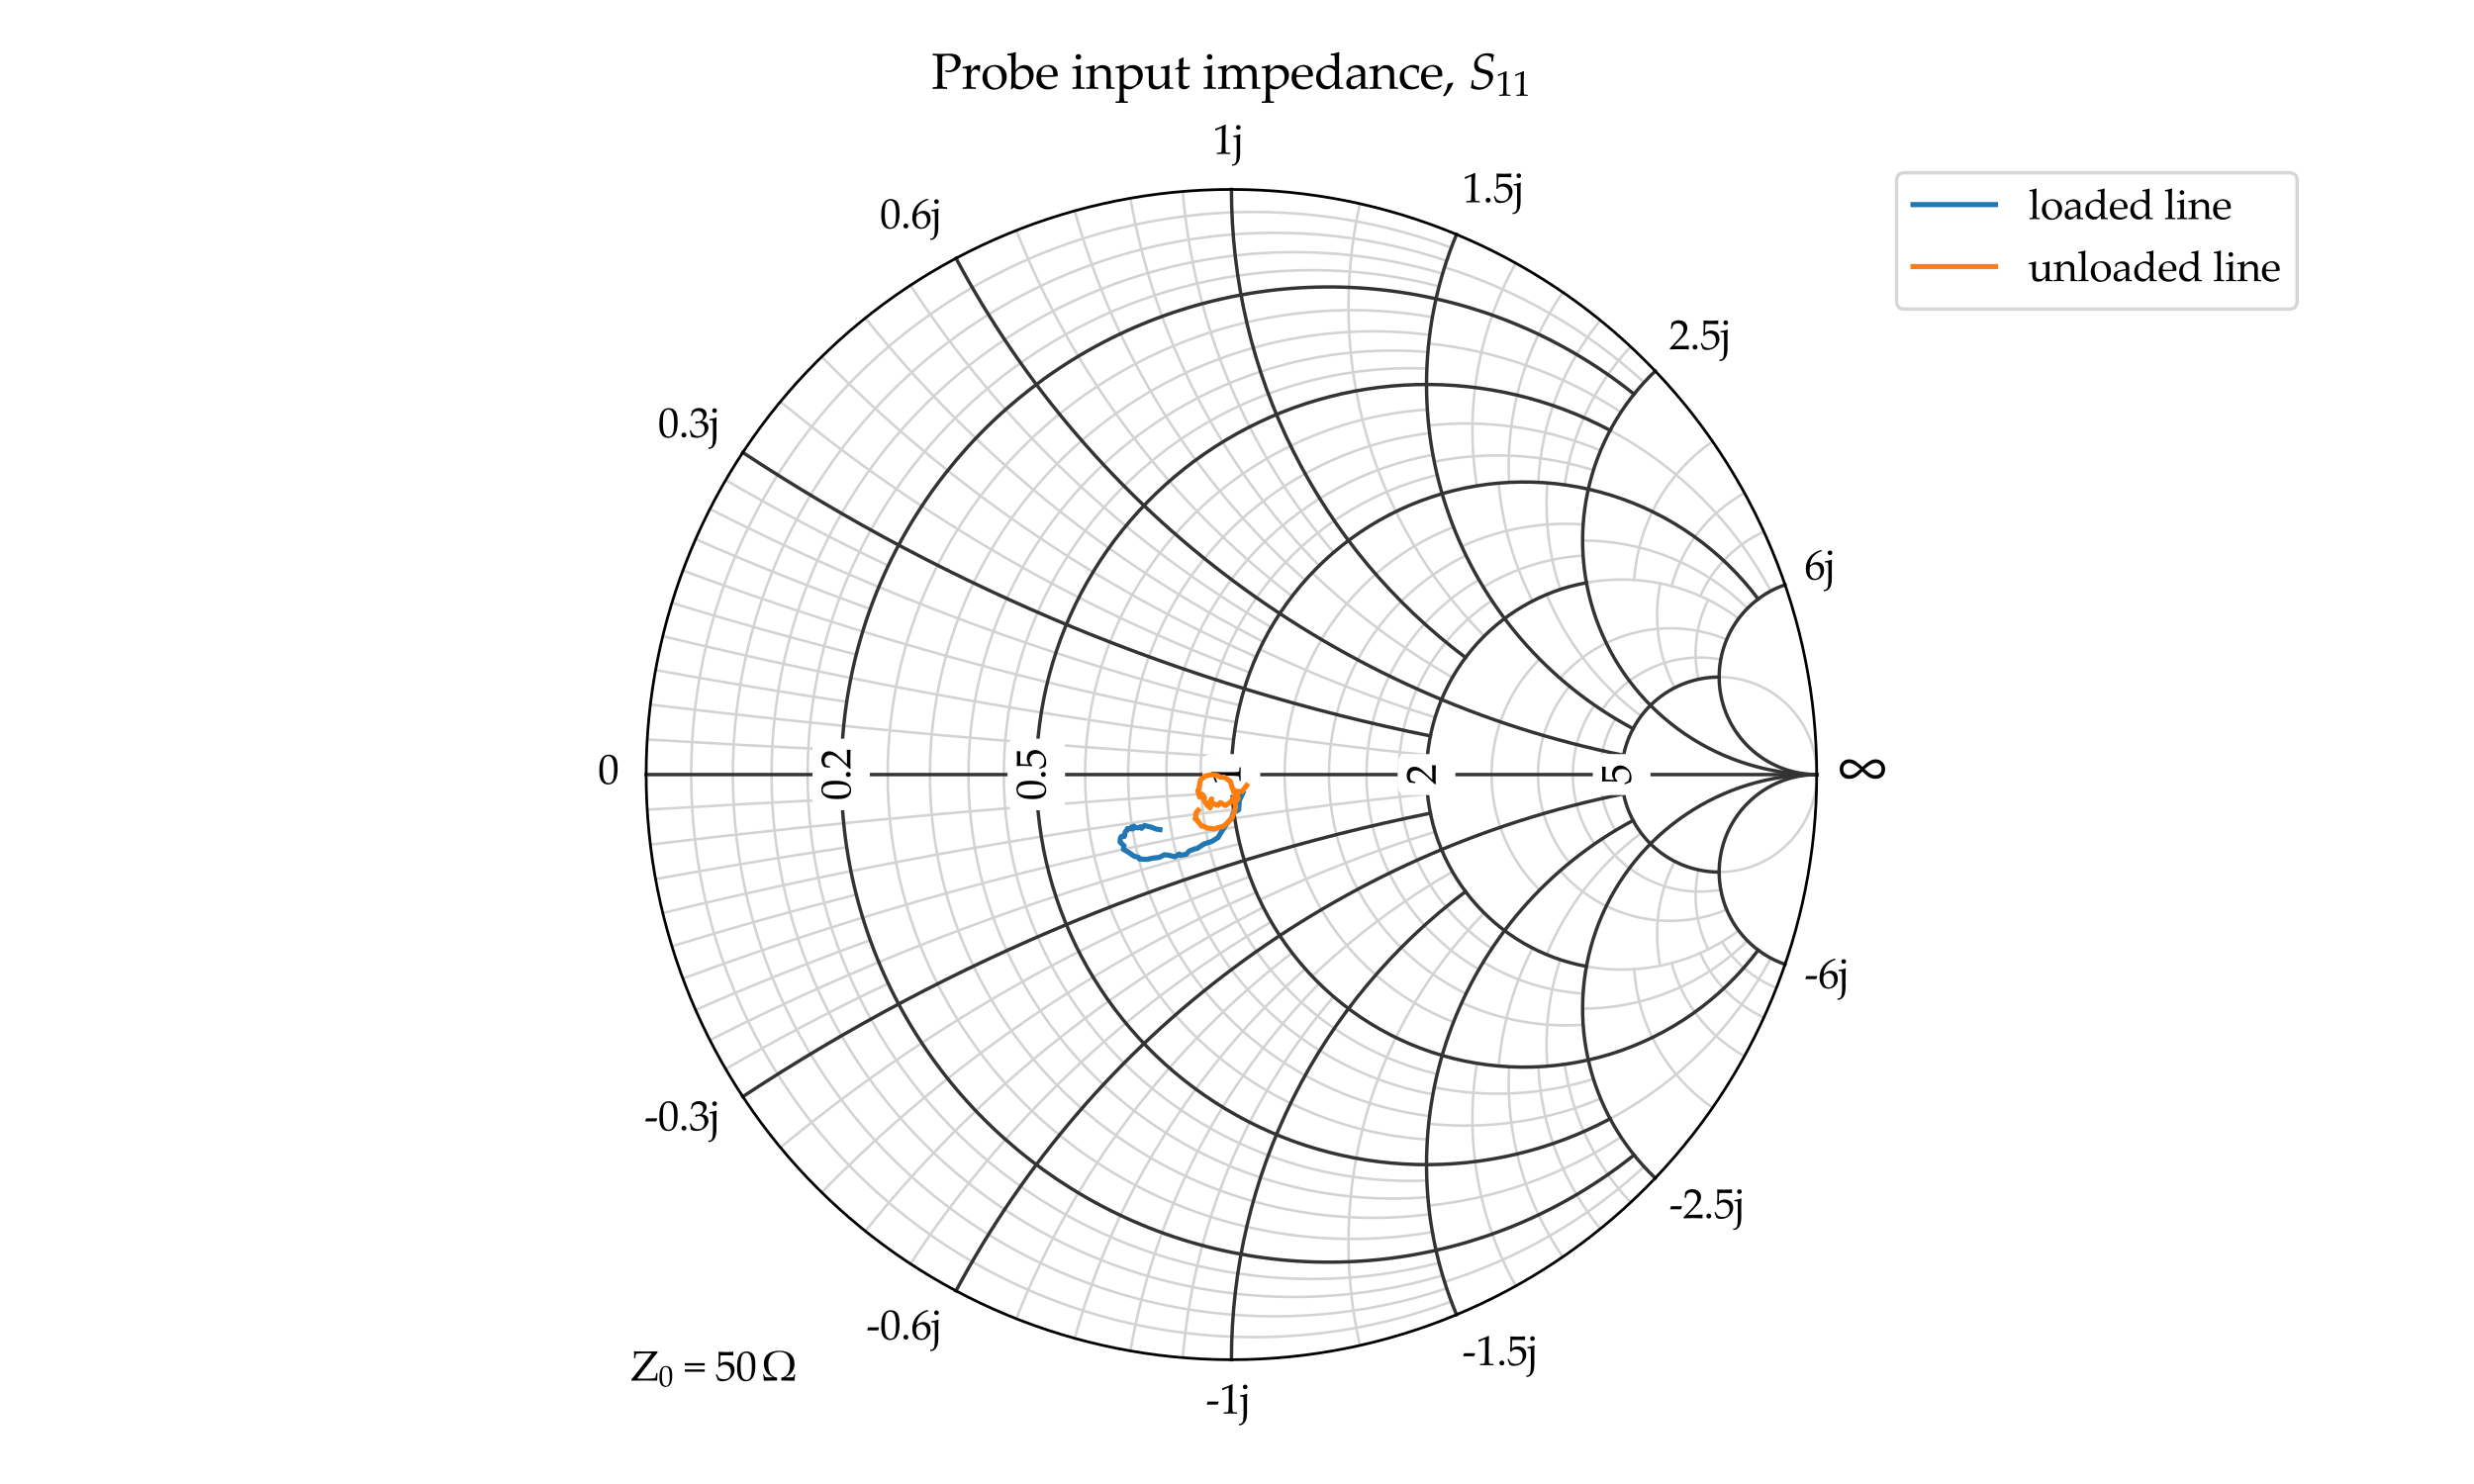 <?xml version="1.0" encoding="utf-8" standalone="no"?>
<!DOCTYPE svg PUBLIC "-//W3C//DTD SVG 1.1//EN"
  "http://www.w3.org/Graphics/SVG/1.1/DTD/svg11.dtd">
<svg xmlns:xlink="http://www.w3.org/1999/xlink" width="720pt" height="432pt" viewBox="0 0 720 432" xmlns="http://www.w3.org/2000/svg" version="1.1">
 <defs>
  <style type="text/css">*{stroke-linejoin: round; stroke-linecap: butt}</style>
 </defs>
 <g id="figure_1">
  <g id="patch_1">
   <path d="M 0 432 
L 720 432 
L 720 0 
L 0 0 
z
" style="fill: #ffffff"/>
  </g>
  <g id="axes_1">
   <g id="patch_2">
    <path d="M 358.38 401.62 
C 405.093 401.62 449.899 383.06 482.93 350.03 
C 515.96 316.999 534.52 272.193 534.52 225.48 
C 534.52 178.767 515.96 133.961 482.93 100.93 
C 449.899 67.9 405.093 49.34 358.38 49.34 
C 311.667 49.34 266.861 67.9 233.83 100.93 
C 200.8 133.961 182.24 178.767 182.24 225.48 
C 182.24 272.193 200.8 316.999 233.83 350.03 
C 266.861 383.06 311.667 401.62 358.38 401.62 
z
" style="fill: #ffffff"/>
   </g>
   <g id="line2d_1">
    <path d="M 497.132 174.599 
C 495.37 178.157 494.222 181.988 493.736 185.928 
C 493.251 189.869 493.434 193.863 494.28 197.742 
" clip-path="url(#p003e98b93b)" style="fill: none; stroke: #d3d3d3; stroke-width: 0.75; stroke-linecap: square"/>
   </g>
   <g id="line2d_2">
    <path d="M 513.34 154.764 
C 509.243 156.634 505.521 159.235 502.358 162.44 
C 499.195 165.645 496.643 169.401 494.827 173.522 
" clip-path="url(#p003e98b93b)" style="fill: none; stroke: #d3d3d3; stroke-width: 0.75; stroke-linecap: square"/>
   </g>
   <g id="line2d_3">
    <path d="M 507.697 143.519 
C 502.515 146.363 497.964 150.231 494.32 154.886 
C 490.676 159.541 488.015 164.888 486.499 170.602 
" clip-path="url(#p003e98b93b)" style="fill: none; stroke: #d3d3d3; stroke-width: 0.75; stroke-linecap: square"/>
   </g>
   <g id="line2d_4">
    <path d="M 483.178 169.827 
C 482.144 174.946 481.981 180.204 482.695 185.378 
C 483.409 190.552 484.991 195.569 487.374 200.217 
" clip-path="url(#p003e98b93b)" style="fill: none; stroke: #d3d3d3; stroke-width: 0.75; stroke-linecap: square"/>
   </g>
   <g id="line2d_5">
    <path d="M 498.404 128.493 
C 491.809 133.061 486.331 139.062 482.382 146.045 
C 478.432 153.028 476.112 160.814 475.594 168.82 
" clip-path="url(#p003e98b93b)" style="fill: none; stroke: #d3d3d3; stroke-width: 0.75; stroke-linecap: square"/>
   </g>
   <g id="line2d_6">
    <path d="M 474.553 100.912 
C 469.397 106.44 465.118 112.725 461.865 119.549 
C 458.612 126.372 456.422 133.653 455.373 141.139 
" clip-path="url(#p003e98b93b)" style="fill: none; stroke: #d3d3d3; stroke-width: 0.75; stroke-linecap: square"/>
   </g>
   <g id="line2d_7">
    <path d="M 450.349 140.586 
C 449.93 145.811 450.035 151.066 450.662 156.271 
C 451.29 161.476 452.436 166.605 454.084 171.582 
" clip-path="url(#p003e98b93b)" style="fill: none; stroke: #d3d3d3; stroke-width: 0.75; stroke-linecap: square"/>
   </g>
   <g id="line2d_8">
    <path d="M 465.743 93.244 
C 460.337 99.903 456.02 107.378 452.956 115.389 
C 449.891 123.4 448.117 131.848 447.698 140.415 
" clip-path="url(#p003e98b93b)" style="fill: none; stroke: #d3d3d3; stroke-width: 0.75; stroke-linecap: square"/>
   </g>
   <g id="line2d_9">
    <path d="M 450.098 173.07 
C 453.009 180.057 456.839 186.626 461.487 192.601 
C 466.134 198.576 471.557 203.905 477.613 208.447 
" clip-path="url(#p003e98b93b)" style="fill: none; stroke: #d3d3d3; stroke-width: 0.75; stroke-linecap: square"/>
   </g>
   <g id="line2d_10">
    <path d="M 454.816 85.076 
C 449.279 93.137 445.098 102.051 442.439 111.463 
C 439.781 120.875 438.681 130.658 439.182 140.426 
" clip-path="url(#p003e98b93b)" style="fill: none; stroke: #d3d3d3; stroke-width: 0.75; stroke-linecap: square"/>
   </g>
   <g id="line2d_11">
    <path d="M 436.155 140.635 
C 436.675 146.606 437.772 152.514 439.43 158.274 
C 441.088 164.034 443.3 169.62 446.034 174.954 
" clip-path="url(#p003e98b93b)" style="fill: none; stroke: #d3d3d3; stroke-width: 0.75; stroke-linecap: square"/>
   </g>
   <g id="line2d_12">
    <path d="M 441.138 76.603 
C 435.696 86.393 431.934 97.026 430.009 108.059 
C 428.083 119.093 428.021 130.372 429.826 141.426 
" clip-path="url(#p003e98b93b)" style="fill: none; stroke: #d3d3d3; stroke-width: 0.75; stroke-linecap: square"/>
   </g>
   <g id="line2d_13">
    <path d="M 395.77 59.302 
C 390.746 81.63 391.428 104.869 397.752 126.865 
C 404.075 148.861 415.84 168.913 431.956 185.165 
" clip-path="url(#p003e98b93b)" style="fill: none; stroke: #d3d3d3; stroke-width: 0.75; stroke-linecap: square"/>
   </g>
   <g id="line2d_14">
    <path d="M 344.21 55.738 
C 345.818 75.003 350.434 93.898 357.89 111.735 
C 365.345 129.572 375.548 146.131 388.128 160.811 
" clip-path="url(#p003e98b93b)" style="fill: none; stroke: #d3d3d3; stroke-width: 0.75; stroke-linecap: square"/>
   </g>
   <g id="line2d_15">
    <path d="M 328.979 57.704 
C 332.498 77.784 339.025 97.218 348.339 115.352 
C 357.653 133.486 369.649 150.111 383.921 164.668 
" clip-path="url(#p003e98b93b)" style="fill: none; stroke: #d3d3d3; stroke-width: 0.75; stroke-linecap: square"/>
   </g>
   <g id="line2d_16">
    <path d="M 381.874 166.745 
C 388.038 172.615 394.549 178.111 401.371 183.202 
C 408.193 188.293 415.314 192.97 422.697 197.209 
" clip-path="url(#p003e98b93b)" style="fill: none; stroke: #d3d3d3; stroke-width: 0.75; stroke-linecap: square"/>
   </g>
   <g id="line2d_17">
    <path d="M 312.774 61.366 
C 318.519 82.04 327.203 101.782 338.56 119.986 
C 349.917 138.191 363.83 154.671 379.873 168.921 
" clip-path="url(#p003e98b93b)" style="fill: none; stroke: #d3d3d3; stroke-width: 0.75; stroke-linecap: square"/>
   </g>
   <g id="line2d_18">
    <path d="M 295.763 67.074 
C 304.046 88.028 315.118 107.768 328.68 125.761 
C 342.241 143.753 358.168 159.834 376.03 173.568 
" clip-path="url(#p003e98b93b)" style="fill: none; stroke: #d3d3d3; stroke-width: 0.75; stroke-linecap: square"/>
   </g>
   <g id="line2d_19">
    <path d="M 264.958 83.052 
C 278.319 103.421 293.994 122.174 311.67 138.936 
C 329.346 155.697 348.904 170.355 369.954 182.615 
" clip-path="url(#p003e98b93b)" style="fill: none; stroke: #d3d3d3; stroke-width: 0.75; stroke-linecap: square"/>
   </g>
   <g id="line2d_20">
    <path d="M 251.839 92.581 
C 267.537 112.162 285.268 130.024 304.735 145.864 
C 324.201 161.705 345.293 175.436 367.657 186.827 
" clip-path="url(#p003e98b93b)" style="fill: none; stroke: #d3d3d3; stroke-width: 0.75; stroke-linecap: square"/>
   </g>
   <g id="line2d_21">
    <path d="M 366.588 189.002 
C 374.846 192.916 383.243 196.53 391.763 199.837 
C 400.283 203.143 408.92 206.14 417.656 208.822 
" clip-path="url(#p003e98b93b)" style="fill: none; stroke: #d3d3d3; stroke-width: 0.75; stroke-linecap: square"/>
   </g>
   <g id="line2d_22">
    <path d="M 239.13 103.855 
C 257.186 122.271 276.957 138.922 298.176 153.583 
C 319.394 168.243 341.962 180.846 365.574 191.221 
" clip-path="url(#p003e98b93b)" style="fill: none; stroke: #d3d3d3; stroke-width: 0.75; stroke-linecap: square"/>
   </g>
   <g id="line2d_23">
    <path d="M 227.132 116.911 
C 247.495 133.755 269.233 148.864 292.119 162.079 
C 315.005 175.293 338.957 186.567 363.726 195.782 
" clip-path="url(#p003e98b93b)" style="fill: none; stroke: #d3d3d3; stroke-width: 0.75; stroke-linecap: square"/>
   </g>
   <g id="line2d_24">
    <path d="M 211.194 139.75 
C 218.899 144.237 226.697 148.561 234.585 152.718 
C 242.473 156.875 250.447 160.864 258.504 164.683 
" clip-path="url(#p003e98b93b)" style="fill: none; stroke: #d3d3d3; stroke-width: 0.75; stroke-linecap: square"/>
   </g>
   <g id="line2d_25">
    <path d="M 206.601 148.173 
C 231.085 160.644 256.274 171.683 282.038 181.233 
C 307.803 190.783 334.1 198.829 360.798 205.33 
" clip-path="url(#p003e98b93b)" style="fill: none; stroke: #d3d3d3; stroke-width: 0.75; stroke-linecap: square"/>
   </g>
   <g id="line2d_26">
    <path d="M 202.436 156.962 
C 210.789 160.632 219.204 164.161 227.677 167.548 
C 236.149 170.934 244.679 174.177 253.261 177.276 
" clip-path="url(#p003e98b93b)" style="fill: none; stroke: #d3d3d3; stroke-width: 0.75; stroke-linecap: square"/>
   </g>
   <g id="line2d_27">
    <path d="M 198.738 166.085 
C 224.857 175.802 251.393 184.361 278.267 191.737 
C 305.141 199.112 332.328 205.297 359.749 210.273 
" clip-path="url(#p003e98b93b)" style="fill: none; stroke: #d3d3d3; stroke-width: 0.75; stroke-linecap: square"/>
   </g>
   <g id="line2d_28">
    <path d="M 359.333 212.776 
C 368.653 214.182 377.991 215.472 387.343 216.646 
C 396.695 217.819 406.062 218.876 415.441 219.816 
" clip-path="url(#p003e98b93b)" style="fill: none; stroke: #d3d3d3; stroke-width: 0.75; stroke-linecap: square"/>
   </g>
   <g id="line2d_29">
    <path d="M 195.544 175.505 
C 204.422 178.229 213.333 180.845 222.276 183.351 
C 231.218 185.858 240.191 188.254 249.192 190.54 
" clip-path="url(#p003e98b93b)" style="fill: none; stroke: #d3d3d3; stroke-width: 0.75; stroke-linecap: square"/>
   </g>
   <g id="line2d_30">
    <path d="M 192.883 185.18 
C 220.238 191.842 247.786 197.687 275.489 202.71 
C 303.192 207.733 331.038 211.93 358.991 215.297 
" clip-path="url(#p003e98b93b)" style="fill: none; stroke: #d3d3d3; stroke-width: 0.75; stroke-linecap: square"/>
   </g>
   <g id="line2d_31">
    <path d="M 190.784 195.066 
C 200.032 196.745 209.292 198.354 218.564 199.894 
C 227.836 201.434 237.119 202.906 246.413 204.307 
" clip-path="url(#p003e98b93b)" style="fill: none; stroke: #d3d3d3; stroke-width: 0.75; stroke-linecap: square"/>
   </g>
   <g id="line2d_32">
    <path d="M 189.269 205.113 
C 217.396 208.501 245.572 211.467 273.787 214.011 
C 302.002 216.555 330.254 218.676 358.533 220.375 
" clip-path="url(#p003e98b93b)" style="fill: none; stroke: #d3d3d3; stroke-width: 0.75; stroke-linecap: square"/>
   </g>
   <g id="line2d_33">
    <path d="M 188.354 215.269 
C 197.792 215.836 207.232 216.379 216.674 216.899 
C 226.115 217.419 235.558 217.915 245.002 218.387 
" clip-path="url(#p003e98b93b)" style="fill: none; stroke: #d3d3d3; stroke-width: 0.75; stroke-linecap: square"/>
   </g>
   <g id="line2d_34">
    <path d="M 188.354 235.691 
C 197.792 235.124 207.232 234.581 216.674 234.061 
C 226.115 233.541 235.558 233.045 245.002 232.573 
" clip-path="url(#p003e98b93b)" style="fill: none; stroke: #d3d3d3; stroke-width: 0.75; stroke-linecap: square"/>
   </g>
   <g id="line2d_35">
    <path d="M 189.269 245.847 
C 217.396 242.459 245.572 239.493 273.787 236.949 
C 302.002 234.405 330.254 232.284 358.533 230.585 
" clip-path="url(#p003e98b93b)" style="fill: none; stroke: #d3d3d3; stroke-width: 0.75; stroke-linecap: square"/>
   </g>
   <g id="line2d_36">
    <path d="M 190.784 255.894 
C 200.032 254.215 209.292 252.606 218.564 251.066 
C 227.836 249.526 237.119 248.054 246.413 246.653 
" clip-path="url(#p003e98b93b)" style="fill: none; stroke: #d3d3d3; stroke-width: 0.75; stroke-linecap: square"/>
   </g>
   <g id="line2d_37">
    <path d="M 192.883 265.78 
C 220.238 259.118 247.786 253.273 275.489 248.25 
C 303.192 243.227 331.038 239.03 358.991 235.663 
" clip-path="url(#p003e98b93b)" style="fill: none; stroke: #d3d3d3; stroke-width: 0.75; stroke-linecap: square"/>
   </g>
   <g id="line2d_38">
    <path d="M 359.333 238.184 
C 368.653 236.778 377.991 235.488 387.343 234.314 
C 396.695 233.141 406.062 232.084 415.441 231.144 
" clip-path="url(#p003e98b93b)" style="fill: none; stroke: #d3d3d3; stroke-width: 0.75; stroke-linecap: square"/>
   </g>
   <g id="line2d_39">
    <path d="M 195.544 275.455 
C 204.422 272.731 213.333 270.115 222.276 267.609 
C 231.218 265.102 240.191 262.706 249.192 260.42 
" clip-path="url(#p003e98b93b)" style="fill: none; stroke: #d3d3d3; stroke-width: 0.75; stroke-linecap: square"/>
   </g>
   <g id="line2d_40">
    <path d="M 198.738 284.875 
C 224.857 275.158 251.393 266.599 278.267 259.223 
C 305.141 251.848 332.328 245.663 359.749 240.687 
" clip-path="url(#p003e98b93b)" style="fill: none; stroke: #d3d3d3; stroke-width: 0.75; stroke-linecap: square"/>
   </g>
   <g id="line2d_41">
    <path d="M 202.436 293.998 
C 210.789 290.328 219.204 286.799 227.677 283.412 
C 236.149 280.026 244.679 276.783 253.261 273.684 
" clip-path="url(#p003e98b93b)" style="fill: none; stroke: #d3d3d3; stroke-width: 0.75; stroke-linecap: square"/>
   </g>
   <g id="line2d_42">
    <path d="M 206.601 302.787 
C 231.085 290.316 256.274 279.277 282.038 269.727 
C 307.803 260.177 334.1 252.131 360.798 245.63 
" clip-path="url(#p003e98b93b)" style="fill: none; stroke: #d3d3d3; stroke-width: 0.75; stroke-linecap: square"/>
   </g>
   <g id="line2d_43">
    <path d="M 211.194 311.21 
C 218.899 306.723 226.697 302.399 234.585 298.242 
C 242.473 294.085 250.447 290.096 258.504 286.277 
" clip-path="url(#p003e98b93b)" style="fill: none; stroke: #d3d3d3; stroke-width: 0.75; stroke-linecap: square"/>
   </g>
   <g id="line2d_44">
    <path d="M 227.132 334.049 
C 247.495 317.205 269.233 302.096 292.119 288.881 
C 315.005 275.667 338.957 264.393 363.726 255.178 
" clip-path="url(#p003e98b93b)" style="fill: none; stroke: #d3d3d3; stroke-width: 0.75; stroke-linecap: square"/>
   </g>
   <g id="line2d_45">
    <path d="M 239.13 347.105 
C 257.186 328.689 276.957 312.038 298.176 297.377 
C 319.394 282.717 341.962 270.114 365.574 259.739 
" clip-path="url(#p003e98b93b)" style="fill: none; stroke: #d3d3d3; stroke-width: 0.75; stroke-linecap: square"/>
   </g>
   <g id="line2d_46">
    <path d="M 366.588 261.958 
C 374.846 258.044 383.243 254.43 391.763 251.123 
C 400.283 247.817 408.92 244.82 417.656 242.138 
" clip-path="url(#p003e98b93b)" style="fill: none; stroke: #d3d3d3; stroke-width: 0.75; stroke-linecap: square"/>
   </g>
   <g id="line2d_47">
    <path d="M 251.839 358.379 
C 267.537 338.798 285.268 320.936 304.735 305.096 
C 324.201 289.255 345.293 275.524 367.657 264.133 
" clip-path="url(#p003e98b93b)" style="fill: none; stroke: #d3d3d3; stroke-width: 0.75; stroke-linecap: square"/>
   </g>
   <g id="line2d_48">
    <path d="M 264.958 367.908 
C 278.319 347.539 293.994 328.786 311.67 312.024 
C 329.346 295.263 348.904 280.605 369.954 268.345 
" clip-path="url(#p003e98b93b)" style="fill: none; stroke: #d3d3d3; stroke-width: 0.75; stroke-linecap: square"/>
   </g>
   <g id="line2d_49">
    <path d="M 295.763 383.886 
C 304.046 362.932 315.118 343.192 328.68 325.199 
C 342.241 307.207 358.168 291.126 376.03 277.392 
" clip-path="url(#p003e98b93b)" style="fill: none; stroke: #d3d3d3; stroke-width: 0.75; stroke-linecap: square"/>
   </g>
   <g id="line2d_50">
    <path d="M 312.774 389.594 
C 318.519 368.92 327.203 349.178 338.56 330.974 
C 349.917 312.769 363.83 296.289 379.873 282.039 
" clip-path="url(#p003e98b93b)" style="fill: none; stroke: #d3d3d3; stroke-width: 0.75; stroke-linecap: square"/>
   </g>
   <g id="line2d_51">
    <path d="M 381.874 284.215 
C 388.038 278.345 394.549 272.849 401.371 267.758 
C 408.193 262.667 415.314 257.99 422.697 253.751 
" clip-path="url(#p003e98b93b)" style="fill: none; stroke: #d3d3d3; stroke-width: 0.75; stroke-linecap: square"/>
   </g>
   <g id="line2d_52">
    <path d="M 328.979 393.256 
C 332.498 373.176 339.025 353.742 348.339 335.608 
C 357.653 317.474 369.649 300.849 383.921 286.292 
" clip-path="url(#p003e98b93b)" style="fill: none; stroke: #d3d3d3; stroke-width: 0.75; stroke-linecap: square"/>
   </g>
   <g id="line2d_53">
    <path d="M 344.21 395.222 
C 345.818 375.957 350.434 357.062 357.89 339.225 
C 365.345 321.388 375.548 304.829 388.128 290.149 
" clip-path="url(#p003e98b93b)" style="fill: none; stroke: #d3d3d3; stroke-width: 0.75; stroke-linecap: square"/>
   </g>
   <g id="line2d_54">
    <path d="M 395.77 391.658 
C 390.746 369.33 391.428 346.091 397.752 324.095 
C 404.075 302.099 415.84 282.047 431.956 265.795 
" clip-path="url(#p003e98b93b)" style="fill: none; stroke: #d3d3d3; stroke-width: 0.75; stroke-linecap: square"/>
   </g>
   <g id="line2d_55">
    <path d="M 441.138 374.357 
C 435.696 364.567 431.934 353.934 430.009 342.901 
C 428.083 331.867 428.021 320.588 429.826 309.534 
" clip-path="url(#p003e98b93b)" style="fill: none; stroke: #d3d3d3; stroke-width: 0.75; stroke-linecap: square"/>
   </g>
   <g id="line2d_56">
    <path d="M 436.155 310.325 
C 436.675 304.354 437.772 298.446 439.43 292.686 
C 441.088 286.926 443.3 281.34 446.034 276.006 
" clip-path="url(#p003e98b93b)" style="fill: none; stroke: #d3d3d3; stroke-width: 0.75; stroke-linecap: square"/>
   </g>
   <g id="line2d_57">
    <path d="M 454.816 365.884 
C 449.279 357.823 445.098 348.909 442.439 339.497 
C 439.781 330.085 438.681 320.302 439.182 310.534 
" clip-path="url(#p003e98b93b)" style="fill: none; stroke: #d3d3d3; stroke-width: 0.75; stroke-linecap: square"/>
   </g>
   <g id="line2d_58">
    <path d="M 450.098 277.89 
C 453.009 270.903 456.839 264.334 461.487 258.359 
C 466.134 252.384 471.557 247.055 477.613 242.513 
" clip-path="url(#p003e98b93b)" style="fill: none; stroke: #d3d3d3; stroke-width: 0.75; stroke-linecap: square"/>
   </g>
   <g id="line2d_59">
    <path d="M 465.743 357.716 
C 460.337 351.057 456.02 343.582 452.956 335.571 
C 449.891 327.56 448.117 319.112 447.698 310.545 
" clip-path="url(#p003e98b93b)" style="fill: none; stroke: #d3d3d3; stroke-width: 0.75; stroke-linecap: square"/>
   </g>
   <g id="line2d_60">
    <path d="M 450.349 310.374 
C 449.93 305.149 450.035 299.894 450.662 294.689 
C 451.29 289.484 452.436 284.355 454.084 279.378 
" clip-path="url(#p003e98b93b)" style="fill: none; stroke: #d3d3d3; stroke-width: 0.75; stroke-linecap: square"/>
   </g>
   <g id="line2d_61">
    <path d="M 474.553 350.048 
C 469.397 344.52 465.118 338.235 461.865 331.411 
C 458.612 324.588 456.422 317.307 455.373 309.821 
" clip-path="url(#p003e98b93b)" style="fill: none; stroke: #d3d3d3; stroke-width: 0.75; stroke-linecap: square"/>
   </g>
   <g id="line2d_62">
    <path d="M 498.404 322.467 
C 491.809 317.899 486.331 311.898 482.382 304.915 
C 478.432 297.932 476.112 290.146 475.594 282.14 
" clip-path="url(#p003e98b93b)" style="fill: none; stroke: #d3d3d3; stroke-width: 0.75; stroke-linecap: square"/>
   </g>
   <g id="line2d_63">
    <path d="M 483.178 281.133 
C 482.144 276.014 481.981 270.756 482.695 265.582 
C 483.409 260.408 484.991 255.391 487.374 250.743 
" clip-path="url(#p003e98b93b)" style="fill: none; stroke: #d3d3d3; stroke-width: 0.75; stroke-linecap: square"/>
   </g>
   <g id="line2d_64">
    <path d="M 507.697 307.441 
C 502.515 304.597 497.964 300.729 494.32 296.074 
C 490.676 291.419 488.015 286.072 486.499 280.358 
" clip-path="url(#p003e98b93b)" style="fill: none; stroke: #d3d3d3; stroke-width: 0.75; stroke-linecap: square"/>
   </g>
   <g id="line2d_65">
    <path d="M 513.34 296.196 
C 509.243 294.326 505.521 291.725 502.358 288.52 
C 499.195 285.315 496.643 281.559 494.827 277.438 
" clip-path="url(#p003e98b93b)" style="fill: none; stroke: #d3d3d3; stroke-width: 0.75; stroke-linecap: square"/>
   </g>
   <g id="line2d_66">
    <path d="M 497.132 276.361 
C 495.37 272.803 494.222 268.972 493.736 265.032 
C 493.251 261.091 493.434 257.097 494.28 253.218 
" clip-path="url(#p003e98b93b)" style="fill: none; stroke: #d3d3d3; stroke-width: 0.75; stroke-linecap: square"/>
   </g>
   <g id="line2d_67">
    <path d="M 517.002 287.547 
C 513.717 286.261 510.665 284.444 507.97 282.167 
C 505.276 279.89 502.974 277.184 501.158 274.16 
" clip-path="url(#p003e98b93b)" style="fill: none; stroke: #d3d3d3; stroke-width: 0.75; stroke-linecap: square"/>
   </g>
   <g id="line2d_68">
    <path d="M 528.713 225.48 
C 528.713 225.48 528.713 225.48 528.713 225.48 
C 528.713 225.48 528.713 225.48 528.713 225.48 
" clip-path="url(#p003e98b93b)" style="fill: none; stroke: #d3d3d3; stroke-width: 0.75; stroke-linecap: square"/>
   </g>
   <g id="line2d_69">
    <path d="M 500.324 197.091 
C 507.85 197.091 515.076 200.084 520.398 205.406 
C 525.72 210.728 528.713 217.954 528.713 225.48 
" clip-path="url(#p003e98b93b)" style="fill: none; stroke: #d3d3d3; stroke-width: 0.75; stroke-linecap: square"/>
   </g>
   <g id="line2d_70">
    <path d="M 528.713 225.48 
C 528.713 233.006 525.72 240.232 520.398 245.554 
C 515.076 250.876 507.85 253.869 500.324 253.869 
" clip-path="url(#p003e98b93b)" style="fill: none; stroke: #d3d3d3; stroke-width: 0.75; stroke-linecap: square"/>
   </g>
   <g id="line2d_71">
    <path d="M 470.146 241.749 
C 467.189 236.838 465.627 231.212 465.627 225.48 
C 465.627 219.748 467.189 214.122 470.146 209.211 
" clip-path="url(#p003e98b93b)" style="fill: none; stroke: #d3d3d3; stroke-width: 0.75; stroke-linecap: square"/>
   </g>
   <g id="line2d_72">
    <path d="M 466.205 206.728 
C 469.885 201.146 475.128 196.77 481.277 194.146 
C 487.426 191.523 494.214 190.766 500.789 191.972 
" clip-path="url(#p003e98b93b)" style="fill: none; stroke: #d3d3d3; stroke-width: 0.75; stroke-linecap: square"/>
   </g>
   <g id="line2d_73">
    <path d="M 500.789 258.988 
C 494.214 260.194 487.426 259.437 481.277 256.814 
C 475.128 254.19 469.885 249.814 466.205 244.232 
" clip-path="url(#p003e98b93b)" style="fill: none; stroke: #d3d3d3; stroke-width: 0.75; stroke-linecap: square"/>
   </g>
   <g id="line2d_74">
    <path d="M 464.055 245.686 
C 459.944 239.75 457.741 232.7 457.741 225.48 
C 457.741 218.26 459.944 211.21 464.055 205.274 
" clip-path="url(#p003e98b93b)" style="fill: none; stroke: #d3d3d3; stroke-width: 0.75; stroke-linecap: square"/>
   </g>
   <g id="line2d_75">
    <path d="M 456.777 251.171 
C 450.845 243.926 447.602 234.844 447.602 225.48 
C 447.602 216.116 450.845 207.034 456.777 199.789 
" clip-path="url(#p003e98b93b)" style="fill: none; stroke: #d3d3d3; stroke-width: 0.75; stroke-linecap: square"/>
   </g>
   <g id="line2d_76">
    <path d="M 454.046 197.48 
C 459.917 190.753 467.758 186.04 476.453 184.011 
C 485.149 181.982 494.266 182.738 502.508 186.172 
" clip-path="url(#p003e98b93b)" style="fill: none; stroke: #d3d3d3; stroke-width: 0.75; stroke-linecap: square"/>
   </g>
   <g id="line2d_77">
    <path d="M 502.508 264.788 
C 494.266 268.222 485.149 268.978 476.453 266.949 
C 467.758 264.92 459.917 260.207 454.046 253.48 
" clip-path="url(#p003e98b93b)" style="fill: none; stroke: #d3d3d3; stroke-width: 0.75; stroke-linecap: square"/>
   </g>
   <g id="line2d_78">
    <path d="M 448.082 259.076 
C 443.646 254.678 440.126 249.444 437.723 243.678 
C 435.321 237.912 434.083 231.727 434.083 225.48 
C 434.083 219.233 435.321 213.048 437.723 207.282 
C 440.126 201.516 443.646 196.282 448.082 191.884 
" clip-path="url(#p003e98b93b)" style="fill: none; stroke: #d3d3d3; stroke-width: 0.75; stroke-linecap: square"/>
   </g>
   <g id="line2d_79">
    <path d="M 461.697 169.633 
C 469.401 168.221 477.315 168.418 484.94 170.212 
C 492.564 172.006 499.736 175.358 506.002 180.058 
" clip-path="url(#p003e98b93b)" style="fill: none; stroke: #d3d3d3; stroke-width: 0.75; stroke-linecap: square"/>
   </g>
   <g id="line2d_80">
    <path d="M 506.002 270.902 
C 499.736 275.602 492.564 278.954 484.94 280.748 
C 477.315 282.542 469.401 282.739 461.697 281.327 
" clip-path="url(#p003e98b93b)" style="fill: none; stroke: #d3d3d3; stroke-width: 0.75; stroke-linecap: square"/>
   </g>
   <g id="line2d_81">
    <path d="M 434.177 276.124 
C 425.833 270.571 418.989 263.042 414.256 254.207 
C 409.524 245.372 407.047 235.503 407.047 225.48 
C 407.047 215.457 409.524 205.588 414.256 196.753 
C 418.989 187.918 425.833 180.389 434.177 174.836 
" clip-path="url(#p003e98b93b)" style="fill: none; stroke: #d3d3d3; stroke-width: 0.75; stroke-linecap: square"/>
   </g>
   <g id="line2d_82">
    <path d="M 431.669 170.893 
C 436.055 168.227 440.746 166.101 445.641 164.558 
C 450.536 163.016 455.6 162.069 460.721 161.738 
" clip-path="url(#p003e98b93b)" style="fill: none; stroke: #d3d3d3; stroke-width: 0.75; stroke-linecap: square"/>
   </g>
   <g id="line2d_83">
    <path d="M 460.721 289.222 
C 455.6 288.891 450.536 287.944 445.641 286.402 
C 440.746 284.859 436.055 282.733 431.669 280.067 
" clip-path="url(#p003e98b93b)" style="fill: none; stroke: #d3d3d3; stroke-width: 0.75; stroke-linecap: square"/>
   </g>
   <g id="line2d_84">
    <path d="M 430.408 282.195 
C 420.459 276.442 412.197 268.172 406.454 258.218 
C 400.711 248.264 397.688 236.972 397.688 225.48 
C 397.688 213.988 400.711 202.696 406.454 192.742 
C 412.197 182.788 420.459 174.518 430.408 168.765 
" clip-path="url(#p003e98b93b)" style="fill: none; stroke: #d3d3d3; stroke-width: 0.75; stroke-linecap: square"/>
   </g>
   <g id="line2d_85">
    <path d="M 460.58 157.347 
C 469.479 157.347 478.292 159.09 486.521 162.479 
C 494.75 165.867 502.236 170.835 508.555 177.101 
" clip-path="url(#p003e98b93b)" style="fill: none; stroke: #d3d3d3; stroke-width: 0.75; stroke-linecap: square"/>
   </g>
   <g id="line2d_86">
    <path d="M 508.555 273.859 
C 502.236 280.125 494.75 285.093 486.521 288.481 
C 478.292 291.87 469.479 293.613 460.58 293.613 
" clip-path="url(#p003e98b93b)" style="fill: none; stroke: #d3d3d3; stroke-width: 0.75; stroke-linecap: square"/>
   </g>
   <g id="line2d_87">
    <path d="M 426.641 289.275 
C 414.685 283.447 404.606 274.374 397.557 263.095 
C 390.508 251.816 386.769 238.78 386.769 225.48 
C 386.769 212.18 390.508 199.144 397.557 187.865 
C 404.606 176.586 414.685 167.513 426.641 161.685 
" clip-path="url(#p003e98b93b)" style="fill: none; stroke: #d3d3d3; stroke-width: 0.75; stroke-linecap: square"/>
   </g>
   <g id="line2d_88">
    <path d="M 425.406 159.069 
C 430.915 156.555 436.715 154.736 442.673 153.654 
C 448.631 152.573 454.701 152.237 460.742 152.654 
" clip-path="url(#p003e98b93b)" style="fill: none; stroke: #d3d3d3; stroke-width: 0.75; stroke-linecap: square"/>
   </g>
   <g id="line2d_89">
    <path d="M 460.742 298.306 
C 454.701 298.723 448.631 298.387 442.673 297.306 
C 436.715 296.224 430.915 294.405 425.406 291.891 
" clip-path="url(#p003e98b93b)" style="fill: none; stroke: #d3d3d3; stroke-width: 0.75; stroke-linecap: square"/>
   </g>
   <g id="line2d_90">
    <path d="M 423.006 297.553 
C 408.523 291.87 396.084 281.95 387.319 269.096 
C 378.554 256.241 373.865 241.038 373.865 225.48 
C 373.865 209.922 378.554 194.719 387.319 181.864 
C 396.084 169.01 408.523 159.09 423.006 153.407 
" clip-path="url(#p003e98b93b)" style="fill: none; stroke: #d3d3d3; stroke-width: 0.75; stroke-linecap: square"/>
   </g>
   <g id="line2d_91">
    <path d="M 418.258 312.681 
C 398.654 308.004 381.189 296.849 368.7 281.03 
C 356.212 265.212 349.415 245.634 349.415 225.48 
C 349.415 205.326 356.212 185.748 368.7 169.93 
C 381.189 154.111 398.654 142.956 418.258 138.279 
" clip-path="url(#p003e98b93b)" style="fill: none; stroke: #d3d3d3; stroke-width: 0.75; stroke-linecap: square"/>
   </g>
   <g id="line2d_92">
    <path d="M 417.406 134.411 
C 425.076 132.862 432.911 132.287 440.724 132.702 
C 448.538 133.116 456.268 134.516 463.73 136.868 
" clip-path="url(#p003e98b93b)" style="fill: none; stroke: #d3d3d3; stroke-width: 0.75; stroke-linecap: square"/>
   </g>
   <g id="line2d_93">
    <path d="M 463.73 314.092 
C 456.268 316.444 448.538 317.844 440.724 318.258 
C 432.911 318.673 425.076 318.098 417.406 316.549 
" clip-path="url(#p003e98b93b)" style="fill: none; stroke: #d3d3d3; stroke-width: 0.75; stroke-linecap: square"/>
   </g>
   <g id="line2d_94">
    <path d="M 417.019 318.558 
C 395.25 314.567 375.556 303.063 361.387 286.06 
C 347.219 269.058 339.454 247.612 339.454 225.48 
C 339.454 203.348 347.219 181.902 361.387 164.9 
C 375.556 147.897 395.25 136.393 417.019 132.402 
" clip-path="url(#p003e98b93b)" style="fill: none; stroke: #d3d3d3; stroke-width: 0.75; stroke-linecap: square"/>
   </g>
   <g id="line2d_95">
    <path d="M 416.041 324.896 
C 391.825 321.857 369.534 310.072 353.386 291.772 
C 337.239 273.471 328.321 249.886 328.321 225.48 
C 328.321 201.074 337.239 177.489 353.386 159.188 
C 369.534 140.888 391.825 129.103 416.041 126.064 
" clip-path="url(#p003e98b93b)" style="fill: none; stroke: #d3d3d3; stroke-width: 0.75; stroke-linecap: square"/>
   </g>
   <g id="line2d_96">
    <path d="M 415.785 123.845 
C 424.265 122.95 432.824 123.12 441.261 124.35 
C 449.699 125.581 457.95 127.862 465.821 131.142 
" clip-path="url(#p003e98b93b)" style="fill: none; stroke: #d3d3d3; stroke-width: 0.75; stroke-linecap: square"/>
   </g>
   <g id="line2d_97">
    <path d="M 465.821 319.818 
C 457.95 323.098 449.699 325.379 441.261 326.61 
C 432.824 327.84 424.265 328.01 415.785 327.115 
" clip-path="url(#p003e98b93b)" style="fill: none; stroke: #d3d3d3; stroke-width: 0.75; stroke-linecap: square"/>
   </g>
   <g id="line2d_98">
    <path d="M 415.394 331.717 
C 388.412 329.974 363.082 318.016 344.59 298.291 
C 326.097 278.566 315.797 252.518 315.797 225.48 
C 315.797 198.442 326.097 172.394 344.59 152.669 
C 363.082 132.944 388.412 120.986 415.394 119.243 
" clip-path="url(#p003e98b93b)" style="fill: none; stroke: #d3d3d3; stroke-width: 0.75; stroke-linecap: square"/>
   </g>
   <g id="line2d_99">
    <path d="M 468.595 125.284 
C 478.481 130.556 487.531 137.262 495.453 145.184 
C 503.375 153.106 510.081 162.157 515.353 172.042 
" clip-path="url(#p003e98b93b)" style="fill: none; stroke: #d3d3d3; stroke-width: 0.75; stroke-linecap: square"/>
   </g>
   <g id="line2d_100">
    <path d="M 515.353 278.918 
C 510.081 288.803 503.375 297.854 495.453 305.776 
C 487.531 313.698 478.481 320.404 468.595 325.676 
" clip-path="url(#p003e98b93b)" style="fill: none; stroke: #d3d3d3; stroke-width: 0.75; stroke-linecap: square"/>
   </g>
   <g id="line2d_101">
    <path d="M 415.252 343.668 
C 399.326 344.318 383.431 341.743 368.525 336.097 
C 353.619 330.45 340.007 321.849 328.509 310.811 
C 317.01 299.772 307.861 286.522 301.611 271.859 
C 295.361 257.196 292.139 241.419 292.139 225.48 
C 292.139 209.541 295.361 193.764 301.611 179.101 
C 307.861 164.438 317.01 151.188 328.509 140.149 
C 340.007 129.111 353.619 120.51 368.525 114.863 
C 383.431 109.217 399.326 106.642 415.252 107.292 
" clip-path="url(#p003e98b93b)" style="fill: none; stroke: #d3d3d3; stroke-width: 0.75; stroke-linecap: square"/>
   </g>
   <g id="line2d_102">
    <path d="M 415.551 348.482 
C 398.536 349.902 381.411 347.777 365.259 342.24 
C 349.108 336.704 334.28 327.876 321.714 316.316 
C 309.149 304.756 299.118 290.713 292.257 275.078 
C 285.396 259.444 281.854 242.554 281.854 225.48 
C 281.854 208.406 285.396 191.516 292.257 175.882 
C 299.118 160.247 309.149 146.204 321.714 134.644 
C 334.28 123.084 349.108 114.256 365.259 108.72 
C 381.411 103.183 398.536 101.058 415.551 102.478 
" clip-path="url(#p003e98b93b)" style="fill: none; stroke: #d3d3d3; stroke-width: 0.75; stroke-linecap: square"/>
   </g>
   <g id="line2d_103">
    <path d="M 415.785 100.005 
C 425.738 101.055 435.53 103.286 444.956 106.651 
C 454.381 110.015 463.373 114.489 471.742 119.978 
" clip-path="url(#p003e98b93b)" style="fill: none; stroke: #d3d3d3; stroke-width: 0.75; stroke-linecap: square"/>
   </g>
   <g id="line2d_104">
    <path d="M 471.742 330.982 
C 463.373 336.471 454.381 340.945 444.956 344.309 
C 435.53 347.674 425.738 349.905 415.785 350.955 
" clip-path="url(#p003e98b93b)" style="fill: none; stroke: #d3d3d3; stroke-width: 0.75; stroke-linecap: square"/>
   </g>
   <g id="line2d_105">
    <path d="M 416.079 353.473 
C 397.897 355.803 379.426 354.233 361.898 348.867 
C 344.371 343.501 328.186 334.462 314.425 322.352 
C 300.664 310.242 289.64 295.338 282.09 278.635 
C 274.539 261.932 270.633 243.811 270.633 225.48 
C 270.633 207.149 274.539 189.028 282.09 172.325 
C 289.64 155.622 300.664 140.718 314.425 128.608 
C 328.186 116.498 344.371 107.459 361.898 102.093 
C 379.426 96.727 397.897 95.157 416.079 97.487 
" clip-path="url(#p003e98b93b)" style="fill: none; stroke: #d3d3d3; stroke-width: 0.75; stroke-linecap: square"/>
   </g>
   <g id="line2d_106">
    <path d="M 416.862 358.636 
C 397.431 362.041 377.487 361.152 358.436 356.031 
C 339.385 350.91 321.684 341.68 306.578 328.992 
C 291.473 316.303 279.326 300.461 270.994 282.579 
C 262.661 264.698 258.343 245.207 258.343 225.48 
C 258.343 205.753 262.661 186.262 270.994 168.381 
C 279.326 150.499 291.473 134.657 306.578 121.968 
C 321.684 109.28 339.385 100.05 358.436 94.929 
C 377.487 89.808 397.431 88.919 416.862 92.324 
" clip-path="url(#p003e98b93b)" style="fill: none; stroke: #d3d3d3; stroke-width: 0.75; stroke-linecap: square"/>
   </g>
   <g id="line2d_107">
    <path d="M 418.808 367.598 
C 397.101 373.239 374.386 373.833 352.414 369.333 
C 330.441 364.833 309.788 355.358 292.046 341.637 
C 274.304 327.916 259.939 310.311 250.056 290.177 
C 240.174 270.042 235.036 247.909 235.036 225.48 
C 235.036 203.051 240.174 180.918 250.056 160.783 
C 259.939 140.649 274.304 123.044 292.046 109.323 
C 309.788 95.602 330.441 86.127 352.414 81.627 
C 374.386 77.127 397.101 77.721 418.808 83.362 
" clip-path="url(#p003e98b93b)" style="fill: none; stroke: #d3d3d3; stroke-width: 0.75; stroke-linecap: square"/>
   </g>
   <g id="line2d_108">
    <path d="M 419.837 371.296 
C 397.148 378.019 373.2 379.355 349.904 375.196 
C 326.609 371.038 304.602 361.499 285.64 347.341 
C 266.679 333.183 251.281 314.793 240.676 293.639 
C 230.07 272.484 224.547 249.144 224.547 225.48 
C 224.547 201.816 230.07 178.476 240.676 157.321 
C 251.281 136.167 266.679 117.777 285.64 103.619 
C 304.602 89.461 326.609 79.922 349.904 75.764 
C 373.2 71.605 397.148 72.941 419.837 79.664 
" clip-path="url(#p003e98b93b)" style="fill: none; stroke: #d3d3d3; stroke-width: 0.75; stroke-linecap: square"/>
   </g>
   <g id="line2d_109">
    <path d="M 420.409 77.793 
C 431.163 81.182 441.515 85.736 451.281 91.373 
C 461.047 97.011 470.167 103.698 478.481 111.316 
" clip-path="url(#p003e98b93b)" style="fill: none; stroke: #d3d3d3; stroke-width: 0.75; stroke-linecap: square"/>
   </g>
   <g id="line2d_110">
    <path d="M 478.481 339.644 
C 470.167 347.262 461.047 353.949 451.281 359.587 
C 441.515 365.224 431.163 369.778 420.409 373.167 
" clip-path="url(#p003e98b93b)" style="fill: none; stroke: #d3d3d3; stroke-width: 0.75; stroke-linecap: square"/>
   </g>
   <g id="line2d_111">
    <path d="M 421.021 375.052 
C 397.309 382.982 372.049 385.162 347.329 381.41 
C 322.61 377.658 299.134 368.081 278.843 353.472 
C 258.553 338.863 242.024 319.636 230.626 297.383 
C 219.227 275.13 213.282 250.482 213.282 225.48 
C 213.282 200.478 219.227 175.83 230.626 153.577 
C 242.024 131.324 258.553 112.097 278.843 97.488 
C 299.134 82.879 322.61 73.302 347.329 69.55 
C 372.049 65.798 397.309 67.978 421.021 75.908 
" clip-path="url(#p003e98b93b)" style="fill: none; stroke: #d3d3d3; stroke-width: 0.75; stroke-linecap: square"/>
   </g>
   <g id="line2d_112">
    <path d="M 422.37 378.859 
C 397.594 388.138 370.935 391.276 344.681 388.005 
C 318.428 384.734 293.354 375.15 271.612 360.075 
C 249.87 345.001 232.101 324.881 219.831 301.442 
C 207.56 278.003 201.15 251.936 201.15 225.48 
C 201.15 199.024 207.56 172.957 219.831 149.518 
C 232.101 126.079 249.87 105.959 271.612 90.885 
C 293.354 75.81 318.428 66.226 344.681 62.955 
C 370.935 59.684 397.594 62.822 422.37 72.101 
" clip-path="url(#p003e98b93b)" style="fill: none; stroke: #d3d3d3; stroke-width: 0.75; stroke-linecap: square"/>
   </g>
   <g id="line2d_113">
    <path d="M 188.047 225.48 
L 528.713 225.48 
" clip-path="url(#p003e98b93b)" style="fill: none; stroke: #333333; stroke-linecap: square"/>
   </g>
   <g id="line2d_114">
    <path d="M 216.176 131.719 
C 246.502 151.714 278.678 168.754 312.26 182.602 
C 345.842 196.45 380.676 207.044 416.282 214.237 
" clip-path="url(#p003e98b93b)" style="fill: none; stroke: #333333; stroke-linecap: square"/>
   </g>
   <g id="line2d_115">
    <path d="M 216.176 319.241 
C 246.502 299.246 278.678 282.206 312.26 268.358 
C 345.842 254.51 380.676 243.916 416.282 236.723 
" clip-path="url(#p003e98b93b)" style="fill: none; stroke: #333333; stroke-linecap: square"/>
   </g>
   <g id="line2d_116">
    <path d="M 358.38 55.147 
C 358.38 81.589 364.537 107.672 376.363 131.322 
C 388.188 154.973 405.359 175.548 426.513 191.413 
" clip-path="url(#p003e98b93b)" style="fill: none; stroke: #333333; stroke-linecap: square"/>
   </g>
   <g id="line2d_117">
    <path d="M 358.38 395.813 
C 358.38 369.371 364.537 343.288 376.363 319.638 
C 388.188 295.987 405.359 275.412 426.513 259.547 
" clip-path="url(#p003e98b93b)" style="fill: none; stroke: #333333; stroke-linecap: square"/>
   </g>
   <g id="line2d_118">
    <path d="M 278.223 75.186 
C 297.93 112.136 325.57 144.271 359.156 169.282 
C 392.742 194.294 431.451 211.566 472.497 219.858 
" clip-path="url(#p003e98b93b)" style="fill: none; stroke: #333333; stroke-linecap: square"/>
   </g>
   <g id="line2d_119">
    <path d="M 278.223 375.774 
C 297.93 338.824 325.57 306.689 359.156 281.678 
C 392.742 256.666 431.451 239.394 472.497 231.102 
" clip-path="url(#p003e98b93b)" style="fill: none; stroke: #333333; stroke-linecap: square"/>
   </g>
   <g id="line2d_120">
    <path d="M 423.893 68.25 
C 413.031 94.318 412.275 123.522 421.773 150.118 
C 431.271 176.713 450.357 198.831 475.275 212.121 
" clip-path="url(#p003e98b93b)" style="fill: none; stroke: #333333; stroke-linecap: square"/>
   </g>
   <g id="line2d_121">
    <path d="M 423.893 382.71 
C 413.031 356.642 412.275 327.438 421.773 300.842 
C 431.271 274.247 450.357 252.129 475.275 238.839 
" clip-path="url(#p003e98b93b)" style="fill: none; stroke: #333333; stroke-linecap: square"/>
   </g>
   <g id="line2d_122">
    <path d="M 481.724 108.009 
C 471.865 117.399 465.043 129.532 462.143 142.835 
C 459.243 156.138 460.396 170.009 465.453 182.651 
C 470.509 195.292 479.241 206.133 490.515 213.766 
C 501.79 221.399 515.098 225.48 528.713 225.48 
" clip-path="url(#p003e98b93b)" style="fill: none; stroke: #333333; stroke-linecap: square"/>
   </g>
   <g id="line2d_123">
    <path d="M 481.724 342.951 
C 471.865 333.561 465.043 321.428 462.143 308.125 
C 459.243 294.822 460.396 280.951 465.453 268.309 
C 470.509 255.668 479.241 244.827 490.515 237.194 
C 501.79 229.561 515.098 225.48 528.713 225.48 
" clip-path="url(#p003e98b93b)" style="fill: none; stroke: #333333; stroke-linecap: square"/>
   </g>
   <g id="line2d_124">
    <path d="M 519.506 170.237 
C 513.15 172.416 507.77 176.782 504.33 182.552 
C 500.889 188.323 499.606 195.131 500.71 201.758 
C 501.815 208.385 505.237 214.41 510.363 218.752 
C 515.489 223.095 521.994 225.48 528.713 225.48 
" clip-path="url(#p003e98b93b)" style="fill: none; stroke: #333333; stroke-linecap: square"/>
   </g>
   <g id="line2d_125">
    <path d="M 519.506 280.723 
C 513.15 278.544 507.77 274.178 504.33 268.408 
C 500.889 262.637 499.606 255.829 500.71 249.202 
C 501.815 242.575 505.237 236.55 510.363 232.208 
C 515.489 227.865 521.994 225.48 528.713 225.48 
" clip-path="url(#p003e98b93b)" style="fill: none; stroke: #333333; stroke-linecap: square"/>
   </g>
   <g id="line2d_126">
    <path d="M 528.713 225.48 
C 528.713 225.48 528.713 225.48 528.713 225.48 
C 528.713 225.48 528.713 225.48 528.713 225.48 
C 528.713 225.48 528.713 225.48 528.713 225.48 
C 528.713 225.48 528.713 225.48 528.713 225.48 
" clip-path="url(#p003e98b93b)" style="fill: none; stroke: #333333; stroke-linecap: square"/>
   </g>
   <g id="line2d_127">
    <path d="M 528.713 225.48 
C 528.713 225.48 528.713 225.48 528.713 225.48 
C 528.713 225.48 528.713 225.48 528.713 225.48 
C 528.713 225.48 528.713 225.48 528.713 225.48 
C 528.713 225.48 528.713 225.48 528.713 225.48 
" clip-path="url(#p003e98b93b)" style="fill: none; stroke: #333333; stroke-linecap: square"/>
   </g>
   <g id="line2d_128">
    <path d="M 475.553 336.23 
C 454.684 352.96 429.505 363.455 402.932 366.501 
C 376.359 369.546 349.458 365.02 325.345 353.446 
C 301.232 341.871 280.874 323.714 266.63 301.076 
C 252.385 278.437 244.825 252.227 244.825 225.48 
C 244.825 198.733 252.385 172.523 266.63 149.884 
C 280.874 127.246 301.232 109.089 325.345 97.514 
C 349.458 85.94 376.359 81.414 402.932 84.459 
C 429.505 87.505 454.684 98 475.553 114.73 
" clip-path="url(#p003e98b93b)" style="fill: none; stroke: #333333; stroke-linecap: square"/>
   </g>
   <g id="line2d_129">
    <path d="M 468.595 325.676 
C 451.294 334.903 431.894 339.494 412.293 338.999 
C 392.691 338.504 373.548 332.941 356.734 322.853 
C 339.92 312.765 326.003 298.491 316.342 281.429 
C 306.681 264.366 301.602 245.088 301.602 225.48 
C 301.602 205.872 306.681 186.594 316.342 169.531 
C 326.003 152.469 339.92 138.195 356.734 128.107 
C 373.548 118.019 392.691 112.456 412.293 111.961 
C 431.894 111.466 451.294 116.057 468.595 125.284 
" clip-path="url(#p003e98b93b)" style="fill: none; stroke: #333333; stroke-linecap: square"/>
   </g>
   <g id="line2d_130">
    <path d="M 461.697 281.327 
C 448.635 278.932 436.819 272.03 428.317 261.828 
C 419.816 251.627 415.158 238.759 415.158 225.48 
C 415.158 212.201 419.816 199.333 428.317 189.132 
C 436.819 178.93 448.635 172.028 461.697 169.633 
" clip-path="url(#p003e98b93b)" style="fill: none; stroke: #333333; stroke-linecap: square"/>
   </g>
   <g id="line2d_131">
    <path d="M 511.68 276.58 
C 506.35 283.686 499.941 289.915 492.686 295.04 
C 485.431 300.165 477.419 304.124 468.94 306.772 
C 460.462 309.421 451.621 310.727 442.738 310.643 
C 433.856 310.558 425.041 309.085 416.614 306.276 
C 408.188 303.467 400.252 299.357 393.095 294.095 
C 385.939 288.833 379.65 282.484 374.456 275.278 
C 369.262 268.072 365.227 260.097 362.499 251.644 
C 359.77 243.191 358.38 234.363 358.38 225.48 
C 358.38 216.597 359.77 207.769 362.499 199.316 
C 365.227 190.863 369.262 182.888 374.456 175.682 
C 379.65 168.476 385.939 162.127 393.095 156.865 
C 400.252 151.603 408.188 147.493 416.614 144.684 
C 425.041 141.875 433.856 140.402 442.738 140.317 
C 451.621 140.233 460.462 141.539 468.94 144.188 
C 477.419 146.836 485.431 150.795 492.686 155.92 
C 499.941 161.045 506.35 167.274 511.68 174.38 
" clip-path="url(#p003e98b93b)" style="fill: none; stroke: #333333; stroke-linecap: square"/>
   </g>
   <g id="line2d_132">
    <path d="M 500.324 253.869 
C 492.798 253.869 485.572 250.876 480.25 245.554 
C 474.928 240.232 471.935 233.006 471.935 225.48 
C 471.935 217.954 474.928 210.728 480.25 205.406 
C 485.572 200.084 492.798 197.091 500.324 197.091 
" clip-path="url(#p003e98b93b)" style="fill: none; stroke: #333333; stroke-linecap: square"/>
   </g>
   <g id="line2d_133">
    <path d="M 528.713 225.48 
C 528.713 225.48 528.713 225.48 528.713 225.48 
C 528.713 225.48 528.713 225.48 528.713 225.48 
" clip-path="url(#p003e98b93b)" style="fill: none; stroke: #333333; stroke-linecap: square"/>
   </g>
   <g id="matplotlib.axis_1">
    <g id="xtick_1"/>
    <g id="xtick_2">
     <g id="text_1">
      <g id="patch_3">
       <path d="M 252.651 232.98 
L 252.651 217.98 
Q 252.651 215.58 250.851 215.58 
L 238.799 215.58 
Q 236.999 215.58 236.999 217.98 
L 236.999 232.98 
Q 236.999 235.38 238.799 235.38 
L 250.851 235.38 
Q 252.651 235.38 252.651 232.98 
z
" clip-path="url(#p003e98b93b)" style="fill: #ffffff; stroke: #ffffff; stroke-linejoin: miter"/>
      </g>
      <g clip-path="url(#p003e98b93b)">
       <!-- 0.2 -->
       <g transform="translate(247.476 232.98) rotate(-90) scale(0.12 -0.12)">
        <defs>
         <path id="PalatinoLinotype-Roman-30" d="M 194 1909 
Q 194 2466 250 2911 
Q 306 3356 498 3704 
Q 691 4053 980 4226 
Q 1269 4400 1638 4400 
Q 2056 4400 2373 4184 
Q 2691 3969 2830 3522 
Q 2969 3075 2969 2306 
Q 2969 1056 2586 465 
Q 2203 -125 1525 -125 
Q 1184 -125 923 22 
Q 663 169 495 447 
Q 328 725 261 1103 
Q 194 1481 194 1909 
z
M 731 2091 
Q 731 1497 820 1009 
Q 909 522 1117 308 
Q 1325 94 1613 94 
Q 1891 94 2077 284 
Q 2263 475 2348 937 
Q 2434 1400 2434 2081 
Q 2434 3150 2231 3662 
Q 2028 4175 1559 4175 
Q 1150 4175 940 3778 
Q 731 3381 731 2091 
z
" transform="scale(0.016)"/>
         <path id="PalatinoLinotype-Roman-2e" d="M 800 691 
Q 950 691 1061 584 
Q 1172 478 1172 316 
Q 1172 163 1062 53 
Q 953 -56 800 -56 
Q 644 -56 534 51 
Q 425 159 425 316 
Q 425 472 534 581 
Q 644 691 800 691 
z
" transform="scale(0.016)"/>
         <path id="PalatinoLinotype-Roman-32" d="M 144 -31 
L 106 0 
L 106 144 
L 1153 1253 
Q 1800 1938 1990 2313 
Q 2181 2688 2181 3013 
Q 2181 3394 1950 3647 
Q 1719 3900 1325 3900 
Q 1072 3900 884 3822 
Q 697 3744 633 3647 
Q 569 3550 447 3103 
L 419 3078 
L 291 3078 
L 259 3106 
Q 331 3528 359 3941 
Q 653 4228 908 4308 
Q 1163 4388 1441 4388 
Q 1772 4388 2075 4263 
Q 2378 4138 2562 3858 
Q 2747 3578 2747 3209 
Q 2747 2934 2639 2657 
Q 2531 2381 2323 2123 
Q 2116 1866 1756 1506 
L 781 513 
L 2016 513 
Q 2584 513 2963 553 
L 2984 528 
Q 2966 422 2966 250 
Q 2966 94 2984 3 
L 2963 -31 
Q 2738 -19 2272 -9 
Q 1806 0 1656 0 
Q 1353 0 840 -8 
Q 328 -16 144 -31 
z
" transform="scale(0.016)"/>
        </defs>
        <use xlink:href="#PalatinoLinotype-Roman-30"/>
        <use xlink:href="#PalatinoLinotype-Roman-2e" x="50"/>
        <use xlink:href="#PalatinoLinotype-Roman-32" x="75"/>
       </g>
      </g>
     </g>
    </g>
    <g id="xtick_3">
     <g id="text_2">
      <g id="patch_4">
       <path d="M 309.429 232.98 
L 309.429 217.98 
Q 309.429 215.58 307.629 215.58 
L 295.576 215.58 
Q 293.776 215.58 293.776 217.98 
L 293.776 232.98 
Q 293.776 235.38 295.576 235.38 
L 307.629 235.38 
Q 309.429 235.38 309.429 232.98 
z
" clip-path="url(#p003e98b93b)" style="fill: #ffffff; stroke: #ffffff; stroke-linejoin: miter"/>
      </g>
      <g clip-path="url(#p003e98b93b)">
       <!-- 0.5 -->
       <g transform="translate(304.254 232.98) rotate(-90) scale(0.12 -0.12)">
        <defs>
         <path id="PalatinoLinotype-Roman-35" d="M 409 44 
Q 334 288 100 850 
L 106 891 
L 216 953 
L 253 944 
Q 513 472 577 408 
Q 641 344 869 258 
Q 1097 172 1350 172 
Q 1666 172 1909 309 
Q 2153 447 2272 715 
Q 2391 984 2391 1325 
Q 2391 1659 2273 1901 
Q 2156 2144 1915 2269 
Q 1675 2394 1397 2394 
Q 1222 2394 1080 2347 
Q 938 2300 842 2226 
Q 747 2153 616 2009 
L 488 2047 
L 522 2719 
Q 534 2909 534 3103 
L 534 3659 
Q 534 3909 519 4138 
Q 509 4278 509 4316 
L 550 4347 
Q 1028 4309 1641 4309 
Q 2106 4309 2756 4347 
L 2769 4316 
Q 2747 4163 2747 4031 
Q 2747 3966 2756 3813 
L 2725 3794 
Q 2369 3819 1769 3819 
Q 953 3819 822 3813 
Q 775 3444 756 2513 
Q 1013 2700 1219 2767 
Q 1425 2834 1666 2834 
Q 2006 2834 2318 2678 
Q 2631 2522 2786 2225 
Q 2941 1928 2941 1584 
Q 2941 950 2417 417 
Q 1894 -116 1078 -116 
Q 859 -116 717 -78 
Q 575 -41 409 44 
z
" transform="scale(0.016)"/>
        </defs>
        <use xlink:href="#PalatinoLinotype-Roman-30"/>
        <use xlink:href="#PalatinoLinotype-Roman-2e" x="50"/>
        <use xlink:href="#PalatinoLinotype-Roman-35" x="75"/>
       </g>
      </g>
     </g>
    </g>
    <g id="xtick_4">
     <g id="text_3">
      <g id="patch_5">
       <path d="M 366.206 228.48 
L 366.206 222.48 
Q 366.206 220.08 364.406 220.08 
L 352.354 220.08 
Q 350.554 220.08 350.554 222.48 
L 350.554 228.48 
Q 350.554 230.88 352.354 230.88 
L 364.406 230.88 
Q 366.206 230.88 366.206 228.48 
z
" clip-path="url(#p003e98b93b)" style="fill: #ffffff; stroke: #ffffff; stroke-linejoin: miter"/>
      </g>
      <g clip-path="url(#p003e98b93b)">
       <!-- 1 -->
       <g transform="translate(361.031 228.48) rotate(-90) scale(0.12 -0.12)">
        <defs>
         <path id="PalatinoLinotype-Roman-31" d="M 478 3531 
L 422 3550 
L 391 3806 
L 422 3838 
Q 734 3928 1212 4128 
Q 1691 4328 1897 4434 
L 1978 4403 
Q 1928 3034 1928 2759 
L 1928 1600 
Q 1928 1172 1937 795 
Q 1947 419 1965 351 
Q 1984 284 2029 246 
Q 2075 209 2156 198 
Q 2238 188 2641 166 
L 2663 141 
L 2663 0 
L 2641 -25 
Q 1956 0 1675 0 
Q 1463 0 634 -25 
L 613 0 
L 613 141 
L 638 166 
Q 1106 200 1173 215 
Q 1241 231 1277 270 
Q 1313 309 1334 418 
Q 1356 528 1370 1065 
Q 1384 1603 1384 1616 
L 1384 2847 
Q 1384 3753 1379 3831 
Q 1375 3909 1325 3909 
Q 1313 3909 1291 3903 
Q 1269 3897 1153 3847 
L 844 3709 
Q 650 3625 478 3531 
z
" transform="scale(0.016)"/>
        </defs>
        <use xlink:href="#PalatinoLinotype-Roman-31"/>
       </g>
      </g>
     </g>
    </g>
    <g id="xtick_5">
     <g id="text_4">
      <g id="patch_6">
       <path d="M 422.984 228.48 
L 422.984 222.48 
Q 422.984 220.08 421.184 220.08 
L 409.131 220.08 
Q 407.331 220.08 407.331 222.48 
L 407.331 228.48 
Q 407.331 230.88 409.131 230.88 
L 421.184 230.88 
Q 422.984 230.88 422.984 228.48 
z
" clip-path="url(#p003e98b93b)" style="fill: #ffffff; stroke: #ffffff; stroke-linejoin: miter"/>
      </g>
      <g clip-path="url(#p003e98b93b)">
       <!-- 2 -->
       <g transform="translate(417.809 228.48) rotate(-90) scale(0.12 -0.12)">
        <use xlink:href="#PalatinoLinotype-Roman-32"/>
       </g>
      </g>
     </g>
    </g>
    <g id="xtick_6">
     <g id="text_5">
      <g id="patch_7">
       <path d="M 479.761 228.48 
L 479.761 222.48 
Q 479.761 220.08 477.961 220.08 
L 465.909 220.08 
Q 464.109 220.08 464.109 222.48 
L 464.109 228.48 
Q 464.109 230.88 465.909 230.88 
L 477.961 230.88 
Q 479.761 230.88 479.761 228.48 
z
" clip-path="url(#p003e98b93b)" style="fill: #ffffff; stroke: #ffffff; stroke-linejoin: miter"/>
      </g>
      <g clip-path="url(#p003e98b93b)">
       <!-- 5 -->
       <g transform="translate(474.586 228.48) rotate(-90) scale(0.12 -0.12)">
        <use xlink:href="#PalatinoLinotype-Roman-35"/>
       </g>
      </g>
     </g>
    </g>
    <g id="xtick_7"/>
    <g id="xtick_8"/>
    <g id="xtick_9"/>
    <g id="xtick_10"/>
   </g>
   <g id="matplotlib.axis_2">
    <g id="ytick_1"/>
    <g id="ytick_2">
     <g id="text_6">
      <!-- -6j -->
      <g transform="translate(525.123 287.614) scale(0.12 -0.12)">
       <defs>
        <path id="PalatinoLinotype-Roman-2d" d="M 141 1344 
L 141 1388 
L 281 1806 
L 1953 1806 
L 1953 1759 
L 1803 1344 
L 141 1344 
z
" transform="scale(0.016)"/>
        <path id="PalatinoLinotype-Roman-36" d="M 2700 4322 
L 2700 4284 
Q 2359 4213 1923 3944 
Q 1488 3675 1191 3222 
Q 894 2769 847 2128 
Q 953 2203 1091 2309 
Q 1269 2444 1351 2494 
Q 1434 2544 1573 2581 
Q 1713 2619 1894 2619 
Q 2216 2619 2472 2476 
Q 2728 2334 2856 2057 
Q 2984 1781 2984 1413 
Q 2984 891 2731 539 
Q 2478 188 2193 36 
Q 1909 -116 1541 -116 
Q 913 -116 566 354 
Q 219 825 219 1578 
Q 219 2078 364 2539 
Q 509 3000 806 3373 
Q 1103 3747 1564 4037 
Q 2025 4328 2472 4431 
L 2700 4322 
z
M 788 1341 
Q 788 1031 877 728 
Q 966 425 1162 259 
Q 1359 94 1625 94 
Q 1853 94 2047 222 
Q 2241 350 2342 623 
Q 2444 897 2444 1200 
Q 2444 1503 2344 1742 
Q 2244 1981 2053 2114 
Q 1863 2247 1609 2247 
Q 1422 2247 1234 2156 
Q 1047 2066 945 1950 
Q 844 1834 816 1704 
Q 788 1575 788 1341 
z
" transform="scale(0.016)"/>
        <path id="PalatinoLinotype-Roman-6a" d="M 756 4375 
Q 900 4375 1003 4273 
Q 1106 4172 1106 4022 
Q 1106 3878 1003 3775 
Q 900 3672 756 3672 
Q 609 3672 506 3775 
Q 403 3878 403 4022 
Q 403 4169 506 4272 
Q 609 4375 756 4375 
z
M -28 2719 
L 0 2744 
Q 594 2816 1006 2978 
L 1063 2938 
Q 1028 2528 1028 1791 
L 1028 1216 
L 1038 219 
Q 1038 -297 953 -734 
Q 869 -1172 575 -1483 
Q 281 -1794 -103 -1794 
Q -125 -1794 -169 -1791 
L -200 -1613 
L -172 -1572 
Q -103 -1578 -63 -1578 
Q 41 -1578 141 -1520 
Q 241 -1463 322 -1341 
Q 403 -1219 440 -1039 
Q 478 -859 492 -476 
Q 506 -94 506 34 
L 506 1853 
Q 506 1978 495 2192 
Q 484 2406 475 2459 
Q 466 2513 423 2534 
Q 381 2556 266 2556 
L 0 2559 
L -28 2584 
L -28 2719 
z
" transform="scale(0.016)"/>
       </defs>
       <use xlink:href="#PalatinoLinotype-Roman-2d"/>
       <use xlink:href="#PalatinoLinotype-Roman-36" x="33.301"/>
       <use xlink:href="#PalatinoLinotype-Roman-6a" x="83.301"/>
      </g>
     </g>
    </g>
    <g id="ytick_3">
     <g id="text_7">
      <!-- -2.5j -->
      <g transform="translate(485.774 354.606) scale(0.12 -0.12)">
       <use xlink:href="#PalatinoLinotype-Roman-2d"/>
       <use xlink:href="#PalatinoLinotype-Roman-32" x="33.301"/>
       <use xlink:href="#PalatinoLinotype-Roman-2e" x="83.301"/>
       <use xlink:href="#PalatinoLinotype-Roman-35" x="108.301"/>
       <use xlink:href="#PalatinoLinotype-Roman-6a" x="158.301"/>
      </g>
     </g>
    </g>
    <g id="ytick_4">
     <g id="text_8">
      <!-- -1.5j -->
      <g transform="translate(425.55 397.389) scale(0.12 -0.12)">
       <use xlink:href="#PalatinoLinotype-Roman-2d"/>
       <use xlink:href="#PalatinoLinotype-Roman-31" x="33.301"/>
       <use xlink:href="#PalatinoLinotype-Roman-2e" x="83.301"/>
       <use xlink:href="#PalatinoLinotype-Roman-35" x="108.301"/>
       <use xlink:href="#PalatinoLinotype-Roman-6a" x="158.301"/>
      </g>
     </g>
    </g>
    <g id="ytick_5">
     <g id="text_9">
      <!-- -1j -->
      <g transform="translate(350.938 411.464) scale(0.12 -0.12)">
       <use xlink:href="#PalatinoLinotype-Roman-2d"/>
       <use xlink:href="#PalatinoLinotype-Roman-31" x="33.301"/>
       <use xlink:href="#PalatinoLinotype-Roman-6a" x="83.301"/>
      </g>
     </g>
    </g>
    <g id="ytick_6">
     <g id="text_10">
      <!-- -0.6j -->
      <g transform="translate(252.095 389.864) scale(0.12 -0.12)">
       <use xlink:href="#PalatinoLinotype-Roman-2d"/>
       <use xlink:href="#PalatinoLinotype-Roman-30" x="33.301"/>
       <use xlink:href="#PalatinoLinotype-Roman-2e" x="83.301"/>
       <use xlink:href="#PalatinoLinotype-Roman-36" x="108.301"/>
       <use xlink:href="#PalatinoLinotype-Roman-6a" x="158.301"/>
      </g>
     </g>
    </g>
    <g id="ytick_7">
     <g id="text_11">
      <!-- -0.3j -->
      <g transform="translate(187.517 329.013) scale(0.12 -0.12)">
       <defs>
        <path id="PalatinoLinotype-Roman-33" d="M 325 72 
Q 269 441 116 959 
L 131 1006 
L 247 1050 
L 291 1028 
Q 400 741 525 553 
Q 650 366 884 266 
Q 1119 166 1391 166 
Q 1734 166 1936 309 
Q 2138 453 2247 700 
Q 2356 947 2356 1256 
Q 2356 1672 2139 1909 
Q 1922 2147 1538 2147 
Q 1406 2147 1303 2122 
Q 1200 2097 984 2009 
L 950 2041 
L 1019 2381 
Q 1272 2366 1356 2366 
Q 1722 2366 1936 2625 
Q 2150 2884 2150 3238 
Q 2150 3547 1926 3756 
Q 1703 3966 1375 3966 
Q 1159 3966 967 3878 
Q 775 3791 650 3666 
Q 597 3559 481 3247 
L 450 3219 
L 309 3219 
L 284 3247 
L 472 3972 
Q 863 4413 1531 4413 
Q 2041 4413 2355 4142 
Q 2669 3872 2669 3463 
Q 2669 3150 2484 2889 
Q 2300 2628 1972 2397 
Q 2513 2331 2733 2073 
Q 2953 1816 2953 1450 
Q 2953 850 2409 370 
Q 1866 -109 1153 -109 
Q 941 -109 756 -73 
Q 572 -38 325 72 
z
" transform="scale(0.016)"/>
       </defs>
       <use xlink:href="#PalatinoLinotype-Roman-2d"/>
       <use xlink:href="#PalatinoLinotype-Roman-30" x="33.301"/>
       <use xlink:href="#PalatinoLinotype-Roman-2e" x="83.301"/>
       <use xlink:href="#PalatinoLinotype-Roman-33" x="108.301"/>
       <use xlink:href="#PalatinoLinotype-Roman-6a" x="158.301"/>
      </g>
     </g>
    </g>
    <g id="ytick_8">
     <g id="text_12">
      <!-- 0 -->
      <g transform="translate(174.047 228.131) scale(0.12 -0.12)">
       <use xlink:href="#PalatinoLinotype-Roman-30"/>
      </g>
     </g>
    </g>
    <g id="ytick_9">
     <g id="text_13">
      <!-- 0.3j -->
      <g transform="translate(191.512 127.249) scale(0.12 -0.12)">
       <use xlink:href="#PalatinoLinotype-Roman-30"/>
       <use xlink:href="#PalatinoLinotype-Roman-2e" x="50"/>
       <use xlink:href="#PalatinoLinotype-Roman-33" x="75"/>
       <use xlink:href="#PalatinoLinotype-Roman-6a" x="125"/>
      </g>
     </g>
    </g>
    <g id="ytick_10">
     <g id="text_14">
      <!-- 0.6j -->
      <g transform="translate(256.091 66.399) scale(0.12 -0.12)">
       <use xlink:href="#PalatinoLinotype-Roman-30"/>
       <use xlink:href="#PalatinoLinotype-Roman-2e" x="50"/>
       <use xlink:href="#PalatinoLinotype-Roman-36" x="75"/>
       <use xlink:href="#PalatinoLinotype-Roman-6a" x="125"/>
      </g>
     </g>
    </g>
    <g id="ytick_11">
     <g id="text_15">
      <!-- 1j -->
      <g transform="translate(352.935 44.799) scale(0.12 -0.12)">
       <use xlink:href="#PalatinoLinotype-Roman-31"/>
       <use xlink:href="#PalatinoLinotype-Roman-6a" x="50"/>
      </g>
     </g>
    </g>
    <g id="ytick_12">
     <g id="text_16">
      <!-- 1.5j -->
      <g transform="translate(425.55 58.874) scale(0.12 -0.12)">
       <use xlink:href="#PalatinoLinotype-Roman-31"/>
       <use xlink:href="#PalatinoLinotype-Roman-2e" x="50"/>
       <use xlink:href="#PalatinoLinotype-Roman-35" x="75"/>
       <use xlink:href="#PalatinoLinotype-Roman-6a" x="125"/>
      </g>
     </g>
    </g>
    <g id="ytick_13">
     <g id="text_17">
      <!-- 2.5j -->
      <g transform="translate(485.774 101.657) scale(0.12 -0.12)">
       <use xlink:href="#PalatinoLinotype-Roman-32"/>
       <use xlink:href="#PalatinoLinotype-Roman-2e" x="50"/>
       <use xlink:href="#PalatinoLinotype-Roman-35" x="75"/>
       <use xlink:href="#PalatinoLinotype-Roman-6a" x="125"/>
      </g>
     </g>
    </g>
    <g id="ytick_14">
     <g id="text_18">
      <!-- 6j -->
      <g transform="translate(525.123 168.648) scale(0.12 -0.12)">
       <use xlink:href="#PalatinoLinotype-Roman-36"/>
       <use xlink:href="#PalatinoLinotype-Roman-6a" x="50"/>
      </g>
     </g>
    </g>
    <g id="ytick_15">
     <g id="text_19">
      <!-- ∞  -->
      <g transform="translate(534.713 229.899) scale(0.2 -0.2)">
       <defs>
        <path id="PalatinoLinotype-Roman-221e" d="M 2281 2081 
Q 2528 2319 2756 2486 
Q 2984 2653 3140 2709 
Q 3297 2766 3481 2766 
Q 3869 2766 4108 2508 
Q 4347 2250 4347 1884 
Q 4347 1634 4240 1421 
Q 4134 1209 3939 1100 
Q 3744 991 3491 991 
Q 3163 991 2917 1131 
Q 2672 1272 2281 1663 
Q 1875 1259 1634 1125 
Q 1394 991 1075 991 
Q 669 991 442 1244 
Q 216 1497 216 1884 
Q 216 2247 455 2506 
Q 694 2766 1081 2766 
Q 1269 2766 1425 2709 
Q 1581 2653 1807 2486 
Q 2034 2319 2281 2081 
z
M 2484 1888 
Q 2816 1559 3030 1442 
Q 3244 1325 3456 1325 
Q 3722 1325 3872 1483 
Q 4022 1641 4022 1866 
Q 4022 2113 3873 2273 
Q 3725 2434 3481 2434 
Q 3344 2434 3216 2386 
Q 3088 2338 2909 2217 
Q 2731 2097 2484 1888 
z
M 2078 1888 
Q 1853 2078 1675 2201 
Q 1497 2325 1362 2378 
Q 1228 2431 1069 2431 
Q 841 2431 691 2272 
Q 541 2113 541 1866 
Q 541 1694 619 1575 
Q 697 1456 811 1390 
Q 925 1325 1097 1325 
Q 1322 1325 1534 1444 
Q 1747 1563 2078 1888 
z
" transform="scale(0.016)"/>
        <path id="PalatinoLinotype-Roman-20" transform="scale(0.016)"/>
       </defs>
       <use xlink:href="#PalatinoLinotype-Roman-221e"/>
       <use xlink:href="#PalatinoLinotype-Roman-20" x="71.289"/>
      </g>
     </g>
    </g>
    <g id="ytick_16"/>
    <g id="ytick_17"/>
    <g id="ytick_18"/>
    <g id="ytick_19"/>
    <g id="ytick_20"/>
    <g id="ytick_21"/>
   </g>
   <g id="patch_8">
    <path d="M 358.38 395.813 
C 403.553 395.813 446.881 377.865 478.823 345.923 
C 510.765 313.981 528.713 270.653 528.713 225.48 
C 528.713 180.307 510.765 136.979 478.823 105.037 
C 446.881 73.095 403.553 55.147 358.38 55.147 
C 313.207 55.147 269.879 73.095 237.937 105.037 
C 205.995 136.979 188.047 180.307 188.047 225.48 
C 188.047 270.653 205.995 313.981 237.937 345.923 
C 269.879 377.865 313.207 395.813 358.38 395.813 
L 358.38 395.813 
z
" style="fill: none; stroke: #000000; stroke-width: 0.8; stroke-linejoin: miter; stroke-linecap: square"/>
   </g>
   <g id="text_20">
    <g id="patch_9">
     <path d="M 252.651 232.98 
L 252.651 217.98 
Q 252.651 215.58 250.851 215.58 
L 238.799 215.58 
Q 236.999 215.58 236.999 217.98 
L 236.999 232.98 
Q 236.999 235.38 238.799 235.38 
L 250.851 235.38 
Q 252.651 235.38 252.651 232.98 
z
" clip-path="url(#p003e98b93b)" style="fill: #ffffff; stroke: #ffffff; stroke-linejoin: miter"/>
    </g>
    <g clip-path="url(#p003e98b93b)">
     <!-- 0.2 -->
     <g transform="translate(247.476 232.98) rotate(-90) scale(0.12 -0.12)">
      <use xlink:href="#PalatinoLinotype-Roman-30"/>
      <use xlink:href="#PalatinoLinotype-Roman-2e" x="50"/>
      <use xlink:href="#PalatinoLinotype-Roman-32" x="75"/>
     </g>
    </g>
   </g>
   <g id="text_21">
    <g id="patch_10">
     <path d="M 309.429 232.98 
L 309.429 217.98 
Q 309.429 215.58 307.629 215.58 
L 295.576 215.58 
Q 293.776 215.58 293.776 217.98 
L 293.776 232.98 
Q 293.776 235.38 295.576 235.38 
L 307.629 235.38 
Q 309.429 235.38 309.429 232.98 
z
" clip-path="url(#p003e98b93b)" style="fill: #ffffff; stroke: #ffffff; stroke-linejoin: miter"/>
    </g>
    <g clip-path="url(#p003e98b93b)">
     <!-- 0.5 -->
     <g transform="translate(304.254 232.98) rotate(-90) scale(0.12 -0.12)">
      <use xlink:href="#PalatinoLinotype-Roman-30"/>
      <use xlink:href="#PalatinoLinotype-Roman-2e" x="50"/>
      <use xlink:href="#PalatinoLinotype-Roman-35" x="75"/>
     </g>
    </g>
   </g>
   <g id="text_22">
    <g id="patch_11">
     <path d="M 366.206 228.48 
L 366.206 222.48 
Q 366.206 220.08 364.406 220.08 
L 352.354 220.08 
Q 350.554 220.08 350.554 222.48 
L 350.554 228.48 
Q 350.554 230.88 352.354 230.88 
L 364.406 230.88 
Q 366.206 230.88 366.206 228.48 
z
" clip-path="url(#p003e98b93b)" style="fill: #ffffff; stroke: #ffffff; stroke-linejoin: miter"/>
    </g>
    <g clip-path="url(#p003e98b93b)">
     <!-- 1 -->
     <g transform="translate(361.031 228.48) rotate(-90) scale(0.12 -0.12)">
      <use xlink:href="#PalatinoLinotype-Roman-31"/>
     </g>
    </g>
   </g>
   <g id="text_23">
    <g id="patch_12">
     <path d="M 422.984 228.48 
L 422.984 222.48 
Q 422.984 220.08 421.184 220.08 
L 409.131 220.08 
Q 407.331 220.08 407.331 222.48 
L 407.331 228.48 
Q 407.331 230.88 409.131 230.88 
L 421.184 230.88 
Q 422.984 230.88 422.984 228.48 
z
" clip-path="url(#p003e98b93b)" style="fill: #ffffff; stroke: #ffffff; stroke-linejoin: miter"/>
    </g>
    <g clip-path="url(#p003e98b93b)">
     <!-- 2 -->
     <g transform="translate(417.809 228.48) rotate(-90) scale(0.12 -0.12)">
      <use xlink:href="#PalatinoLinotype-Roman-32"/>
     </g>
    </g>
   </g>
   <g id="text_24">
    <g id="patch_13">
     <path d="M 479.761 228.48 
L 479.761 222.48 
Q 479.761 220.08 477.961 220.08 
L 465.909 220.08 
Q 464.109 220.08 464.109 222.48 
L 464.109 228.48 
Q 464.109 230.88 465.909 230.88 
L 477.961 230.88 
Q 479.761 230.88 479.761 228.48 
z
" clip-path="url(#p003e98b93b)" style="fill: #ffffff; stroke: #ffffff; stroke-linejoin: miter"/>
    </g>
    <g clip-path="url(#p003e98b93b)">
     <!-- 5 -->
     <g transform="translate(474.586 228.48) rotate(-90) scale(0.12 -0.12)">
      <use xlink:href="#PalatinoLinotype-Roman-35"/>
     </g>
    </g>
   </g>
   <g id="text_25">
    <!-- Z$_\mathrm{0}$ = 50$\,$Ω -->
    <g transform="translate(183.547 401.938) scale(0.12 -0.12)">
     <defs>
      <path id="PalatinoLinotype-Roman-5a" d="M 113 3 
L 113 153 
L 866 1084 
L 2650 3381 
Q 3056 3900 3197 4125 
L 3069 4125 
L 2566 4128 
Q 1903 4128 1498 4108 
Q 1094 4088 964 4066 
Q 834 4044 804 4005 
Q 775 3966 756 3819 
L 713 3406 
L 684 3378 
L 538 3378 
L 509 3406 
Q 525 3644 525 3784 
Q 525 4166 509 4388 
L 538 4416 
Q 1653 4391 2097 4391 
Q 2834 4391 4034 4416 
L 4063 4388 
L 4063 4228 
Q 3719 3822 3581 3647 
L 978 294 
L 2244 272 
Q 2622 272 3006 290 
Q 3391 309 3512 328 
Q 3634 347 3679 383 
Q 3725 419 3740 455 
Q 3756 491 3791 669 
L 3859 1088 
L 3888 1113 
L 4034 1113 
L 4059 1088 
Q 4038 888 4016 0 
L 3988 -25 
Q 2669 0 1906 0 
Q 1372 0 141 -25 
L 113 3 
z
" transform="scale(0.016)"/>
      <path id="PalatinoLinotype-Roman-3d" d="M 3106 2275 
L 94 2275 
L 94 2625 
L 3106 2625 
L 3106 2275 
z
M 3106 1325 
L 94 1325 
L 94 1675 
L 3106 1675 
L 3106 1325 
z
" transform="scale(0.016)"/>
      <path id="PalatinoLinotype-Roman-3a9" d="M 2963 0 
L 2963 438 
Q 3619 525 3953 1039 
Q 4288 1553 4288 2391 
Q 4288 3116 4102 3514 
Q 3916 3913 3559 4122 
Q 3203 4331 2684 4331 
Q 2297 4331 1953 4201 
Q 1609 4072 1379 3784 
Q 1150 3497 1072 3151 
Q 994 2806 994 2409 
Q 994 1541 1331 1031 
Q 1669 522 2319 438 
L 2319 0 
Q 1984 -9 1378 -17 
Q 772 -25 331 -44 
Q 303 322 219 928 
L 244 950 
L 334 950 
L 359 928 
Q 422 684 458 612 
Q 494 541 570 509 
Q 647 478 828 478 
L 1653 478 
L 1653 525 
Q 1013 791 667 1320 
Q 322 1850 322 2544 
Q 322 3169 590 3603 
Q 859 4038 1390 4272 
Q 1922 4506 2684 4506 
Q 3784 4506 4371 3981 
Q 4959 3456 4959 2544 
Q 4959 2241 4892 1958 
Q 4825 1675 4662 1397 
Q 4500 1119 4244 897 
Q 3988 675 3628 525 
L 3628 478 
L 4456 478 
Q 4731 478 4790 559 
Q 4850 641 4922 928 
L 4947 950 
L 5038 950 
L 5063 928 
Q 4978 325 4950 -44 
Q 4506 -25 3909 -19 
L 2963 0 
z
" transform="scale(0.016)"/>
     </defs>
     <use xlink:href="#PalatinoLinotype-Roman-5a" transform="translate(0 0.594)"/>
     <use xlink:href="#PalatinoLinotype-Roman-30" transform="translate(67.526 -13.586) scale(0.7)"/>
     <use xlink:href="#PalatinoLinotype-Roman-20" transform="translate(104.89 0.594)"/>
     <use xlink:href="#PalatinoLinotype-Roman-3d" transform="translate(129.89 0.594)"/>
     <use xlink:href="#PalatinoLinotype-Roman-20" transform="translate(179.89 0.594)"/>
     <use xlink:href="#PalatinoLinotype-Roman-35" transform="translate(204.89 0.594)"/>
     <use xlink:href="#PalatinoLinotype-Roman-30" transform="translate(254.89 0.594)"/>
     <use xlink:href="#PalatinoLinotype-Roman-3a9" transform="translate(317.854 0.594)"/>
    </g>
   </g>
   <g id="text_26">
    <!-- Probe input impedance, $S_{11}$ -->
    <g transform="translate(271.044 25.92) scale(0.144 -0.144)">
     <defs>
      <path id="PalatinoLinotype-Roman-50" d="M 184 4416 
Q 972 4391 1188 4391 
Q 1481 4391 1847 4406 
Q 2234 4419 2325 4419 
Q 2763 4419 3048 4328 
Q 3334 4238 3521 3997 
Q 3709 3756 3709 3416 
Q 3709 3134 3578 2871 
Q 3447 2609 3212 2425 
Q 2978 2241 2737 2161 
Q 2497 2081 2238 2081 
Q 2044 2081 1806 2125 
L 1753 2316 
L 1781 2347 
Q 2016 2294 2163 2294 
Q 2572 2294 2820 2564 
Q 3069 2834 3069 3256 
Q 3069 3681 2811 3934 
Q 2553 4188 2031 4188 
Q 1747 4188 1406 4081 
Q 1378 3841 1378 2919 
L 1378 1472 
L 1381 863 
Q 1384 509 1400 406 
Q 1416 303 1445 268 
Q 1475 234 1559 211 
Q 1644 188 1975 175 
L 2000 156 
L 2000 0 
L 1975 -25 
Q 1178 0 1078 0 
Q 972 0 184 -25 
L 159 0 
L 159 156 
L 184 175 
Q 475 188 572 206 
Q 669 225 701 254 
Q 734 284 754 381 
Q 775 478 778 813 
L 781 1472 
L 781 2919 
L 775 3528 
Q 772 3884 758 3987 
Q 744 4091 714 4125 
Q 684 4159 600 4181 
Q 516 4203 184 4216 
L 159 4238 
L 159 4394 
L 184 4416 
z
" transform="scale(0.016)"/>
      <path id="PalatinoLinotype-Roman-72" d="M 1200 2978 
L 1259 2938 
Q 1241 2756 1231 2294 
L 1466 2591 
Q 1581 2738 1670 2817 
Q 1759 2897 1878 2940 
Q 1997 2984 2122 2984 
Q 2259 2984 2381 2928 
L 2403 2884 
Q 2353 2469 2347 2153 
L 2206 2153 
Q 2081 2441 1803 2441 
Q 1609 2441 1465 2317 
Q 1322 2194 1273 2008 
Q 1225 1822 1225 1538 
L 1225 1191 
Q 1225 1097 1237 731 
Q 1250 366 1264 309 
Q 1278 253 1308 226 
Q 1338 200 1386 190 
Q 1434 181 1831 159 
L 1859 134 
L 1859 3 
L 1831 -25 
Q 1416 0 963 0 
Q 603 0 213 -25 
L 184 3 
L 184 134 
L 213 159 
Q 516 178 555 187 
Q 594 197 623 226 
Q 653 256 664 317 
Q 675 378 689 720 
Q 703 1063 703 1238 
L 703 1853 
Q 703 1978 690 2193 
Q 678 2409 670 2459 
Q 663 2509 622 2532 
Q 581 2556 459 2556 
L 197 2559 
L 169 2584 
L 169 2719 
L 194 2744 
Q 791 2816 1200 2978 
z
" transform="scale(0.016)"/>
      <path id="PalatinoLinotype-Roman-6f" d="M 213 1431 
Q 213 1803 366 2148 
Q 519 2494 898 2745 
Q 1278 2997 1800 2997 
Q 2456 2997 2868 2583 
Q 3281 2169 3281 1519 
Q 3281 803 2807 340 
Q 2334 -122 1666 -122 
Q 1228 -122 884 114 
Q 541 350 377 690 
Q 213 1031 213 1431 
z
M 803 1647 
Q 803 1209 915 864 
Q 1028 519 1272 309 
Q 1516 100 1828 100 
Q 2197 100 2437 392 
Q 2678 684 2678 1272 
Q 2678 1938 2417 2363 
Q 2156 2788 1666 2788 
Q 1259 2788 1031 2494 
Q 803 2200 803 1647 
z
M 1750 3175 
L 1750 3175 
z
M 1703 -188 
L 1703 -188 
z
" transform="scale(0.016)"/>
      <path id="PalatinoLinotype-Roman-62" d="M -41 4209 
L -69 4238 
L -69 4369 
L -44 4397 
Q 553 4466 963 4628 
L 1022 4591 
Q 988 4231 988 3150 
L 988 2353 
Q 1047 2431 1209 2592 
Q 1372 2753 1473 2818 
Q 1575 2884 1751 2934 
Q 1928 2984 2122 2984 
Q 2475 2984 2742 2809 
Q 3009 2634 3139 2342 
Q 3269 2050 3269 1719 
Q 3269 1403 3161 1118 
Q 3053 834 2906 650 
Q 2819 544 2597 381 
Q 2163 66 1986 -14 
Q 1809 -94 1528 -94 
Q 1309 -94 1131 -33 
Q 953 28 763 159 
L 509 -78 
L 406 -38 
Q 466 531 466 1256 
L 466 2913 
L 453 3513 
Q 444 3856 433 3995 
Q 422 4134 403 4159 
Q 384 4184 339 4196 
Q 294 4209 -41 4209 
z
M 988 1978 
L 988 806 
Q 988 659 1002 614 
Q 1016 569 1127 476 
Q 1238 384 1413 317 
Q 1588 250 1775 250 
Q 2219 250 2470 594 
Q 2722 938 2722 1466 
Q 2722 1797 2617 2051 
Q 2513 2306 2303 2440 
Q 2094 2575 1831 2575 
Q 1522 2575 1286 2392 
Q 1050 2209 988 1978 
z
" transform="scale(0.016)"/>
      <path id="PalatinoLinotype-Roman-65" d="M 2763 459 
L 2663 234 
Q 2338 25 2083 -37 
Q 1828 -100 1628 -100 
Q 1253 -100 917 47 
Q 581 194 370 544 
Q 159 894 159 1388 
Q 159 1716 240 1980 
Q 322 2244 411 2372 
Q 500 2500 712 2656 
Q 925 2813 1162 2906 
Q 1400 3000 1675 3000 
Q 2050 3000 2336 2823 
Q 2622 2647 2737 2372 
Q 2853 2097 2853 1788 
Q 2853 1691 2844 1600 
L 2809 1566 
Q 2597 1519 2237 1503 
Q 1878 1488 1763 1488 
L 759 1488 
Q 766 841 1084 534 
Q 1403 228 1866 228 
Q 2084 228 2286 303 
Q 2488 378 2713 513 
L 2763 459 
z
M 759 1738 
Q 816 1728 1192 1715 
Q 1569 1703 1750 1703 
Q 2184 1703 2278 1719 
Q 2281 1794 2281 1834 
Q 2281 2319 2084 2555 
Q 1888 2791 1547 2791 
Q 1175 2791 967 2525 
Q 759 2259 759 1738 
z
M 1631 3175 
L 1631 3175 
z
M 1594 -188 
L 1594 -188 
z
" transform="scale(0.016)"/>
      <path id="PalatinoLinotype-Roman-69" d="M 900 4375 
Q 1047 4375 1150 4272 
Q 1253 4169 1253 4022 
Q 1253 3878 1150 3775 
Q 1047 3672 900 3672 
Q 756 3672 651 3773 
Q 547 3875 547 4022 
Q 547 4169 651 4272 
Q 756 4375 900 4375 
z
M 1166 2978 
L 1225 2938 
Q 1191 2528 1191 1897 
L 1191 1191 
Q 1191 1122 1203 748 
Q 1216 375 1230 312 
Q 1244 250 1272 222 
Q 1300 194 1340 186 
Q 1381 178 1678 159 
L 1706 134 
L 1706 3 
L 1681 -25 
Q 1291 0 928 0 
Q 569 0 178 -25 
L 150 3 
L 150 134 
L 178 159 
Q 481 178 520 187 
Q 559 197 589 226 
Q 619 256 630 317 
Q 641 378 655 720 
Q 669 1063 669 1238 
L 669 1853 
Q 669 1978 656 2193 
Q 644 2409 636 2459 
Q 628 2509 587 2532 
Q 547 2556 425 2556 
L 163 2559 
L 134 2584 
L 134 2719 
L 159 2744 
Q 756 2816 1166 2978 
z
M 922 -188 
L 922 -188 
z
" transform="scale(0.016)"/>
      <path id="PalatinoLinotype-Roman-6e" d="M 1069 2978 
L 1128 2938 
Q 1109 2728 1103 2388 
Q 1353 2594 1578 2806 
Q 1644 2866 1701 2894 
Q 1759 2922 1893 2953 
Q 2028 2984 2169 2984 
Q 2406 2984 2629 2887 
Q 2853 2791 2967 2658 
Q 3081 2525 3125 2344 
Q 3169 2163 3169 1897 
L 3169 1347 
Q 3169 1294 3184 569 
Q 3191 272 3250 215 
Q 3309 159 3638 159 
L 3663 134 
L 3663 0 
L 3638 -25 
Q 3241 0 3100 0 
Q 3019 0 2644 -25 
L 2606 9 
Q 2647 416 2647 1069 
L 2647 1478 
Q 2647 1847 2630 2009 
Q 2613 2172 2525 2305 
Q 2438 2438 2291 2511 
Q 2144 2584 1941 2584 
Q 1778 2584 1662 2551 
Q 1547 2519 1403 2417 
Q 1259 2316 1190 2227 
Q 1122 2138 1108 2061 
Q 1094 1984 1094 1734 
L 1094 1191 
Q 1094 1122 1106 748 
Q 1119 375 1133 312 
Q 1147 250 1175 222 
Q 1203 194 1243 186 
Q 1284 178 1581 159 
L 1609 134 
L 1609 3 
L 1584 -25 
Q 1194 0 831 0 
Q 472 0 81 -25 
L 53 3 
L 53 134 
L 81 159 
Q 384 178 423 187 
Q 463 197 492 226 
Q 522 256 533 317 
Q 544 378 558 720 
Q 572 1063 572 1238 
L 572 1853 
Q 572 1978 559 2193 
Q 547 2409 539 2459 
Q 531 2509 490 2532 
Q 450 2556 328 2556 
L 66 2559 
L 38 2584 
L 38 2719 
L 63 2744 
Q 659 2816 1069 2978 
z
" transform="scale(0.016)"/>
      <path id="PalatinoLinotype-Roman-70" d="M 1156 3016 
L 1216 2978 
Q 1184 2622 1181 2347 
Q 1606 2734 1773 2859 
Q 1941 2984 2350 2984 
Q 2606 2984 2815 2914 
Q 3025 2844 3203 2683 
Q 3381 2522 3484 2280 
Q 3588 2038 3588 1719 
Q 3588 1494 3516 1262 
Q 3444 1031 3326 834 
Q 3209 638 3139 573 
Q 3069 509 2850 381 
Q 2653 263 2459 125 
Q 2325 28 2272 0 
Q 2219 -28 2094 -56 
Q 1969 -84 1828 -84 
Q 1503 -84 1181 81 
L 1181 -584 
Q 1181 -653 1193 -1026 
Q 1206 -1400 1220 -1462 
Q 1234 -1525 1262 -1553 
Q 1291 -1581 1331 -1589 
Q 1372 -1597 1669 -1616 
L 1697 -1641 
L 1697 -1772 
L 1672 -1800 
Q 1281 -1775 922 -1775 
Q 563 -1775 172 -1800 
L 144 -1772 
L 144 -1641 
L 172 -1616 
Q 472 -1597 512 -1587 
Q 553 -1578 583 -1548 
Q 613 -1519 623 -1453 
Q 634 -1388 648 -1034 
Q 663 -681 663 -503 
L 663 1891 
Q 663 2053 648 2267 
Q 634 2481 625 2515 
Q 616 2550 580 2572 
Q 544 2594 419 2594 
L 156 2597 
L 128 2622 
L 128 2756 
L 153 2781 
Q 750 2853 1156 3016 
z
M 1181 619 
Q 1325 472 1537 364 
Q 1750 256 2006 256 
Q 2309 256 2542 409 
Q 2775 563 2903 858 
Q 3031 1153 3031 1513 
Q 3031 1803 2917 2053 
Q 2803 2303 2564 2447 
Q 2325 2591 2056 2591 
Q 1891 2591 1734 2533 
Q 1578 2475 1442 2362 
Q 1306 2250 1247 2148 
Q 1188 2047 1184 1980 
Q 1181 1913 1181 1831 
L 1181 619 
z
" transform="scale(0.016)"/>
      <path id="PalatinoLinotype-Roman-75" d="M 1081 2978 
L 1141 2938 
Q 1106 2528 1106 1897 
L 1106 1169 
Q 1106 769 1167 612 
Q 1228 456 1378 373 
Q 1528 291 1734 291 
Q 1963 291 2150 380 
Q 2338 469 2464 631 
Q 2591 794 2609 850 
Q 2628 906 2634 1166 
L 2644 1516 
L 2644 1853 
Q 2644 1978 2631 2193 
Q 2619 2409 2611 2459 
Q 2603 2509 2562 2532 
Q 2522 2556 2400 2556 
L 2138 2559 
L 2109 2584 
L 2109 2719 
L 2134 2744 
Q 2731 2816 3141 2978 
L 3200 2938 
Q 3166 2528 3166 1897 
L 3166 1347 
Q 3166 1300 3181 581 
Q 3188 316 3214 258 
Q 3241 200 3287 176 
Q 3334 153 3566 153 
L 3653 153 
L 3681 128 
L 3681 3 
L 3656 -25 
Q 3216 0 3066 0 
Q 2875 0 2625 -22 
L 2597 3 
Q 2616 322 2625 544 
Q 2428 391 2175 134 
Q 2078 38 1897 -28 
Q 1716 -94 1484 -94 
Q 1134 -94 939 17 
Q 744 128 662 323 
Q 581 519 581 997 
L 584 1244 
L 584 1853 
Q 584 1978 571 2193 
Q 559 2409 551 2459 
Q 544 2509 503 2532 
Q 463 2556 341 2556 
L 78 2559 
L 50 2584 
L 50 2719 
L 75 2744 
Q 672 2816 1081 2978 
z
M 1828 3175 
L 1828 3175 
z
M 1859 -188 
L 1859 -188 
z
" transform="scale(0.016)"/>
      <path id="PalatinoLinotype-Roman-74" d="M 144 2453 
L 144 2534 
L 166 2566 
Q 459 2675 641 2769 
Q 641 3584 622 3719 
Q 944 3831 1150 3959 
L 1225 3897 
Q 1194 3700 1150 2753 
Q 1306 2750 1488 2750 
Q 1856 2750 2016 2769 
L 2038 2747 
L 1978 2484 
L 1953 2456 
Q 1794 2459 1600 2459 
Q 1425 2459 1150 2456 
L 1131 1184 
Q 1131 744 1151 608 
Q 1172 472 1264 395 
Q 1356 319 1538 319 
Q 1747 319 1925 428 
L 2000 316 
Q 1925 263 1641 3 
Q 1478 -72 1309 -72 
Q 606 -72 606 609 
Q 606 859 619 1034 
Q 622 1088 622 1144 
L 622 2441 
L 494 2441 
Q 353 2441 172 2428 
L 144 2453 
z
" transform="scale(0.016)"/>
      <path id="PalatinoLinotype-Roman-6d" d="M 1150 2978 
L 1209 2938 
Q 1191 2731 1184 2444 
L 1481 2716 
Q 1606 2831 1647 2864 
Q 1688 2897 1838 2940 
Q 1988 2984 2153 2984 
Q 2466 2984 2700 2829 
Q 2934 2675 3047 2403 
Q 3469 2803 3539 2847 
Q 3609 2891 3762 2936 
Q 3916 2981 4069 2981 
Q 4316 2981 4522 2875 
Q 4728 2769 4850 2597 
Q 4972 2425 4992 2225 
Q 5013 2025 5013 1675 
L 5013 1347 
Q 5013 1294 5031 569 
Q 5038 272 5097 215 
Q 5156 159 5481 159 
L 5506 134 
L 5506 0 
L 5481 -25 
Q 5084 0 4944 0 
Q 4866 0 4491 -25 
L 4450 9 
Q 4491 416 4491 1069 
L 4491 1444 
Q 4491 1941 4444 2139 
Q 4397 2338 4225 2464 
Q 4053 2591 3816 2591 
Q 3647 2591 3500 2523 
Q 3353 2456 3236 2323 
Q 3119 2191 3106 2077 
Q 3094 1963 3094 1656 
L 3094 1266 
Q 3094 1128 3106 750 
Q 3119 372 3133 309 
Q 3147 247 3176 220 
Q 3206 194 3245 186 
Q 3284 178 3581 159 
L 3609 134 
L 3609 3 
L 3584 -25 
Q 3194 0 2831 0 
Q 2497 0 2081 -25 
L 2053 3 
L 2053 134 
L 2081 159 
Q 2384 178 2423 187 
Q 2463 197 2492 226 
Q 2522 256 2533 317 
Q 2544 378 2558 720 
Q 2572 1063 2572 1238 
L 2572 1594 
Q 2572 1947 2523 2137 
Q 2475 2328 2315 2459 
Q 2156 2591 1916 2591 
Q 1728 2591 1573 2517 
Q 1419 2444 1320 2336 
Q 1222 2228 1198 2134 
Q 1175 2041 1175 1728 
L 1175 1266 
Q 1175 1128 1187 750 
Q 1200 372 1214 309 
Q 1228 247 1258 220 
Q 1288 194 1327 186 
Q 1366 178 1663 159 
L 1691 134 
L 1691 3 
L 1666 -25 
Q 1275 0 913 0 
Q 553 0 163 -25 
L 134 3 
L 134 134 
L 163 159 
Q 466 178 505 187 
Q 544 197 573 226 
Q 603 256 614 317 
Q 625 378 639 720 
Q 653 1063 653 1238 
L 653 1853 
Q 653 1978 640 2193 
Q 628 2409 620 2459 
Q 613 2509 572 2532 
Q 531 2556 409 2556 
L 147 2559 
L 119 2584 
L 119 2719 
L 144 2744 
Q 741 2816 1150 2978 
z
" transform="scale(0.016)"/>
      <path id="PalatinoLinotype-Roman-64" d="M 2103 4238 
L 2103 4369 
L 2128 4397 
Q 2725 4466 3134 4628 
L 3194 4591 
Q 3159 4231 3159 3150 
L 3159 1103 
Q 3159 788 3170 552 
Q 3181 316 3209 272 
Q 3238 228 3302 200 
Q 3366 172 3666 147 
L 3694 122 
L 3694 3 
L 3666 -25 
Q 3328 -3 3141 -3 
Q 2972 -3 2659 -25 
L 2625 9 
Q 2634 316 2634 438 
Q 2634 453 2638 556 
Q 2466 431 2294 278 
Q 2041 53 1963 -3 
Q 1819 -75 1553 -75 
Q 1122 -75 820 137 
Q 519 350 391 679 
Q 263 1009 263 1356 
Q 263 1709 395 2036 
Q 528 2363 773 2513 
Q 1019 2663 1308 2823 
Q 1597 2984 1881 2984 
Q 2278 2984 2638 2788 
L 2625 3484 
Q 2619 3847 2606 3989 
Q 2594 4131 2575 4157 
Q 2556 4184 2511 4196 
Q 2466 4209 2131 4209 
L 2103 4238 
z
M 2638 2253 
Q 2444 2472 2208 2587 
Q 1972 2703 1734 2703 
Q 1472 2703 1245 2561 
Q 1019 2419 919 2139 
Q 819 1859 819 1531 
Q 819 984 1095 653 
Q 1372 322 1791 322 
Q 2019 322 2195 426 
Q 2372 531 2486 709 
Q 2600 888 2619 1066 
Q 2638 1244 2638 1719 
L 2638 2253 
z
" transform="scale(0.016)"/>
      <path id="PalatinoLinotype-Roman-61" d="M 663 2119 
L 541 2150 
L 516 2181 
L 516 2569 
Q 1072 2981 1597 2981 
Q 1956 2981 2193 2847 
Q 2431 2713 2537 2511 
Q 2644 2309 2644 2041 
L 2628 1413 
L 2628 481 
Q 2628 291 2654 250 
Q 2681 209 2715 195 
Q 2750 181 2844 172 
L 3022 156 
L 3047 128 
L 3047 3 
L 3022 -22 
Q 2794 -3 2597 -3 
Q 2409 -3 2147 -22 
L 2100 22 
L 2113 525 
L 1431 -6 
Q 1259 -78 1056 -78 
Q 806 -78 626 12 
Q 447 103 351 265 
Q 256 428 256 659 
Q 256 1119 543 1376 
Q 831 1634 2113 1816 
Q 2113 2278 1906 2467 
Q 1700 2656 1353 2656 
Q 1172 2656 1023 2603 
Q 875 2550 853 2517 
Q 831 2484 684 2134 
L 663 2119 
z
M 2113 1625 
Q 1238 1478 1022 1309 
Q 806 1141 806 788 
Q 806 300 1291 300 
Q 1706 300 2113 781 
L 2113 1625 
z
M 1581 3175 
L 1581 3175 
z
M 1516 -188 
L 1516 -188 
z
" transform="scale(0.016)"/>
      <path id="PalatinoLinotype-Roman-63" d="M 2713 334 
L 2588 125 
Q 2184 -97 1688 -97 
Q 1000 -97 625 312 
Q 250 722 250 1369 
Q 250 1663 314 1892 
Q 378 2122 476 2272 
Q 575 2422 694 2509 
Q 813 2597 1095 2753 
Q 1378 2909 1522 2957 
Q 1666 3006 1919 3006 
Q 2403 3006 2713 2822 
Q 2653 2469 2622 2034 
L 2594 2009 
L 2466 2009 
L 2438 2038 
Q 2425 2300 2403 2390 
Q 2381 2481 2154 2584 
Q 1928 2688 1672 2688 
Q 1416 2688 1216 2580 
Q 1016 2472 914 2226 
Q 813 1981 813 1641 
Q 813 1353 894 1079 
Q 975 806 1108 626 
Q 1241 447 1459 337 
Q 1678 228 1947 228 
Q 2116 228 2277 272 
Q 2438 316 2647 416 
L 2713 334 
z
" transform="scale(0.016)"/>
      <path id="PalatinoLinotype-Roman-2c" d="M -44 -900 
Q 150 -578 234 -415 
Q 319 -253 383 -73 
Q 447 106 467 203 
Q 488 300 525 603 
Q 541 609 700 647 
Q 919 700 1163 791 
L 1241 703 
Q 844 -219 300 -856 
L 34 -978 
L -44 -900 
z
" transform="scale(0.016)"/>
      <path id="PalatinoLinotype-Italic-53" d="M 334 144 
Q 444 556 488 1056 
L 519 1084 
L 650 1084 
L 672 1059 
L 684 459 
Q 916 275 1127 223 
Q 1338 172 1525 172 
Q 2084 172 2362 492 
Q 2641 813 2641 1222 
Q 2641 1431 2556 1578 
Q 2472 1725 2333 1797 
Q 2194 1869 1819 1953 
Q 1388 2050 1181 2156 
Q 975 2263 862 2473 
Q 750 2684 750 2988 
Q 750 3431 997 3773 
Q 1244 4116 1622 4298 
Q 2000 4481 2466 4481 
Q 2922 4481 3247 4288 
L 3259 4250 
Q 3184 3944 3119 3434 
L 3094 3409 
L 2956 3409 
L 2931 3434 
L 2931 3894 
Q 2688 4181 2206 4181 
Q 1922 4181 1692 4061 
Q 1463 3941 1334 3711 
Q 1206 3481 1206 3209 
Q 1206 2969 1301 2808 
Q 1397 2647 1564 2572 
Q 1731 2497 2134 2403 
Q 2466 2328 2605 2278 
Q 2744 2228 2873 2114 
Q 3003 2000 3072 1839 
Q 3141 1678 3141 1463 
Q 3141 1013 2867 653 
Q 2594 294 2211 80 
Q 1828 -134 1297 -134 
Q 788 -134 347 106 
L 334 144 
z
" transform="scale(0.016)"/>
     </defs>
     <use xlink:href="#PalatinoLinotype-Roman-50" transform="translate(0 0.688)"/>
     <use xlink:href="#PalatinoLinotype-Roman-72" transform="translate(60.4 0.688)"/>
     <use xlink:href="#PalatinoLinotype-Roman-6f" transform="translate(99.902 0.688)"/>
     <use xlink:href="#PalatinoLinotype-Roman-62" transform="translate(154.492 0.688)"/>
     <use xlink:href="#PalatinoLinotype-Roman-65" transform="translate(209.814 0.688)"/>
     <use xlink:href="#PalatinoLinotype-Roman-20" transform="translate(257.715 0.688)"/>
     <use xlink:href="#PalatinoLinotype-Roman-69" transform="translate(282.715 0.688)"/>
     <use xlink:href="#PalatinoLinotype-Roman-6e" transform="translate(311.816 0.688)"/>
     <use xlink:href="#PalatinoLinotype-Roman-70" transform="translate(370.02 0.688)"/>
     <use xlink:href="#PalatinoLinotype-Roman-75" transform="translate(430.127 0.688)"/>
     <use xlink:href="#PalatinoLinotype-Roman-74" transform="translate(490.43 0.688)"/>
     <use xlink:href="#PalatinoLinotype-Roman-20" transform="translate(523.047 0.688)"/>
     <use xlink:href="#PalatinoLinotype-Roman-69" transform="translate(548.047 0.688)"/>
     <use xlink:href="#PalatinoLinotype-Roman-6d" transform="translate(577.148 0.688)"/>
     <use xlink:href="#PalatinoLinotype-Roman-70" transform="translate(665.43 0.688)"/>
     <use xlink:href="#PalatinoLinotype-Roman-65" transform="translate(725.537 0.688)"/>
     <use xlink:href="#PalatinoLinotype-Roman-64" transform="translate(773.438 0.688)"/>
     <use xlink:href="#PalatinoLinotype-Roman-61" transform="translate(834.521 0.688)"/>
     <use xlink:href="#PalatinoLinotype-Roman-6e" transform="translate(884.521 0.688)"/>
     <use xlink:href="#PalatinoLinotype-Roman-63" transform="translate(942.725 0.688)"/>
     <use xlink:href="#PalatinoLinotype-Roman-65" transform="translate(987.109 0.688)"/>
     <use xlink:href="#PalatinoLinotype-Roman-2c" transform="translate(1035.01 0.688)"/>
     <use xlink:href="#PalatinoLinotype-Roman-20" transform="translate(1060.01 0.688)"/>
     <use xlink:href="#PalatinoLinotype-Italic-53" transform="translate(1085.01 0.688)"/>
     <use xlink:href="#PalatinoLinotype-Roman-31" transform="translate(1140.576 -13.492) scale(0.7)"/>
     <use xlink:href="#PalatinoLinotype-Roman-31" transform="translate(1175.576 -13.492) scale(0.7)"/>
    </g>
   </g>
   <g id="line2d_134">
    <path d="M 361.731 230.799 
L 360.673 233.066 
L 360.478 235.755 
L 358.885 236.618 
L 358.428 238.203 
L 357.04 239.751 
L 355.708 241.773 
L 354.452 243.845 
L 352.654 244.952 
L 350.422 245.672 
L 348.28 247.06 
L 347.764 247.083 
L 346.096 247.717 
L 345.244 248.667 
L 343.476 248.994 
L 343.186 248.598 
L 341.932 249.409 
L 339.975 248.936 
L 338.878 248.829 
L 337.392 249.586 
L 335.42 249.803 
L 333.861 250.176 
L 331.616 250.046 
L 331.351 249.579 
L 330.091 249.257 
L 328.364 248.066 
L 326.923 247.231 
L 327.132 246.227 
L 325.95 245.123 
L 326.023 244.205 
L 326.283 243.567 
L 327.358 243.096 
L 327.159 243.515 
L 327.225 242.951 
L 327.59 242.032 
L 327.941 241.784 
L 328.001 241.579 
L 328.081 241.212 
L 329.66 241.286 
L 330.026 240.512 
L 329.236 240.794 
L 331.049 240.979 
L 331.375 240.925 
L 331.937 240.701 
L 332.231 241.117 
L 333.086 240.307 
L 334.385 240.646 
L 335.053 240.785 
L 336.418 241.332 
L 337.562 241.5 
" clip-path="url(#p003e98b93b)" style="fill: none; stroke: #1f77b4; stroke-width: 1.5; stroke-linecap: square"/>
   </g>
   <g id="line2d_135">
    <path d="M 362.814 228.639 
L 361.488 230.365 
L 358.994 230.399 
L 359.697 231.411 
L 358.132 233.468 
L 356.635 234.507 
L 355.149 233.641 
L 354.424 234.472 
L 352.776 233.758 
L 352.133 235.201 
L 352.61 232.564 
L 351.424 234.581 
L 350.879 233.763 
L 350.243 232.539 
L 350.566 232.216 
L 349.787 231.211 
L 349.128 232.039 
L 348.578 230.161 
L 348.897 229.804 
L 349.15 228.08 
L 349.428 226.983 
L 350.768 225.91 
L 352.63 225.5 
L 354.245 225.735 
L 355.11 226.235 
L 356.31 226.247 
L 358.095 227.485 
L 358.667 229.585 
L 359.857 230.554 
L 360.36 232.388 
L 359.4 233.64 
L 359.648 234.895 
L 359.068 236.764 
L 358.502 238.162 
L 357.364 239.383 
L 356.021 240.551 
L 354.654 240.887 
L 353.321 241.32 
L 352.539 241.167 
L 351.521 241.086 
L 350.281 240.547 
L 349.705 240.473 
L 349.201 239.781 
L 348.404 238.889 
L 348.455 238.65 
L 347.796 238.352 
L 348.079 237.342 
L 347.98 236.971 
L 348.176 236.482 
L 348.708 235.877 
" clip-path="url(#p003e98b93b)" style="fill: none; stroke: #ff7f0e; stroke-width: 1.5; stroke-linecap: square"/>
   </g>
   <g id="legend_1">
    <g id="patch_14">
     <path d="M 554.34 89.988 
L 666.131 89.988 
Q 668.531 89.988 668.531 87.588 
L 668.531 52.683 
Q 668.531 50.283 666.131 50.283 
L 554.34 50.283 
Q 551.94 50.283 551.94 52.683 
L 551.94 87.588 
Q 551.94 89.988 554.34 89.988 
z
" style="fill: #ffffff; opacity: 0.8; stroke: #cccccc; stroke-linejoin: miter"/>
    </g>
    <g id="line2d_136">
     <path d="M 556.74 59.56 
L 568.74 59.56 
L 580.74 59.56 
" style="fill: none; stroke: #1f77b4; stroke-width: 1.5; stroke-linecap: square"/>
    </g>
    <g id="text_27">
     <!-- loaded line -->
     <g transform="translate(590.34 63.761) scale(0.12 -0.12)">
      <defs>
       <path id="PalatinoLinotype-Roman-6c" d="M 1169 4628 
L 1228 4591 
Q 1194 4231 1194 3150 
L 1194 1191 
Q 1194 1122 1206 748 
Q 1219 375 1233 312 
Q 1247 250 1275 222 
Q 1303 194 1343 186 
Q 1384 178 1681 159 
L 1709 134 
L 1709 3 
L 1684 -25 
Q 1294 0 931 0 
Q 572 0 181 -25 
L 153 3 
L 153 134 
L 181 159 
Q 484 178 523 187 
Q 563 197 592 226 
Q 622 256 633 317 
Q 644 378 658 720 
Q 672 1063 672 1238 
L 672 2856 
L 659 3519 
Q 650 3866 639 4000 
Q 628 4134 609 4159 
Q 591 4184 544 4196 
Q 497 4209 166 4209 
L 138 4238 
L 138 4369 
L 163 4397 
Q 759 4466 1169 4628 
z
" transform="scale(0.016)"/>
      </defs>
      <use xlink:href="#PalatinoLinotype-Roman-6c"/>
      <use xlink:href="#PalatinoLinotype-Roman-6f" x="29.102"/>
      <use xlink:href="#PalatinoLinotype-Roman-61" x="83.691"/>
      <use xlink:href="#PalatinoLinotype-Roman-64" x="133.691"/>
      <use xlink:href="#PalatinoLinotype-Roman-65" x="194.775"/>
      <use xlink:href="#PalatinoLinotype-Roman-64" x="242.676"/>
      <use xlink:href="#PalatinoLinotype-Roman-20" x="303.76"/>
      <use xlink:href="#PalatinoLinotype-Roman-6c" x="328.76"/>
      <use xlink:href="#PalatinoLinotype-Roman-69" x="357.861"/>
      <use xlink:href="#PalatinoLinotype-Roman-6e" x="386.963"/>
      <use xlink:href="#PalatinoLinotype-Roman-65" x="445.166"/>
     </g>
    </g>
    <g id="line2d_137">
     <path d="M 556.74 77.613 
L 568.74 77.613 
L 580.74 77.613 
" style="fill: none; stroke: #ff7f0e; stroke-width: 1.5; stroke-linecap: square"/>
    </g>
    <g id="text_28">
     <!-- unloaded line -->
     <g transform="translate(590.34 81.813) scale(0.12 -0.12)">
      <use xlink:href="#PalatinoLinotype-Roman-75"/>
      <use xlink:href="#PalatinoLinotype-Roman-6e" x="60.303"/>
      <use xlink:href="#PalatinoLinotype-Roman-6c" x="118.506"/>
      <use xlink:href="#PalatinoLinotype-Roman-6f" x="147.607"/>
      <use xlink:href="#PalatinoLinotype-Roman-61" x="202.197"/>
      <use xlink:href="#PalatinoLinotype-Roman-64" x="252.197"/>
      <use xlink:href="#PalatinoLinotype-Roman-65" x="313.281"/>
      <use xlink:href="#PalatinoLinotype-Roman-64" x="361.182"/>
      <use xlink:href="#PalatinoLinotype-Roman-20" x="422.266"/>
      <use xlink:href="#PalatinoLinotype-Roman-6c" x="447.266"/>
      <use xlink:href="#PalatinoLinotype-Roman-69" x="476.367"/>
      <use xlink:href="#PalatinoLinotype-Roman-6e" x="505.469"/>
      <use xlink:href="#PalatinoLinotype-Roman-65" x="563.672"/>
     </g>
    </g>
   </g>
  </g>
 </g>
 <defs>
  <clipPath id="p003e98b93b">
   <path d="M 358.38 401.62 
C 405.093 401.62 449.899 383.06 482.93 350.03 
C 515.96 316.999 534.52 272.193 534.52 225.48 
C 534.52 178.767 515.96 133.961 482.93 100.93 
C 449.899 67.9 405.093 49.34 358.38 49.34 
C 311.667 49.34 266.861 67.9 233.83 100.93 
C 200.8 133.961 182.24 178.767 182.24 225.48 
C 182.24 272.193 200.8 316.999 233.83 350.03 
C 266.861 383.06 311.667 401.62 358.38 401.62 
z
"/>
  </clipPath>
 </defs>
</svg>
